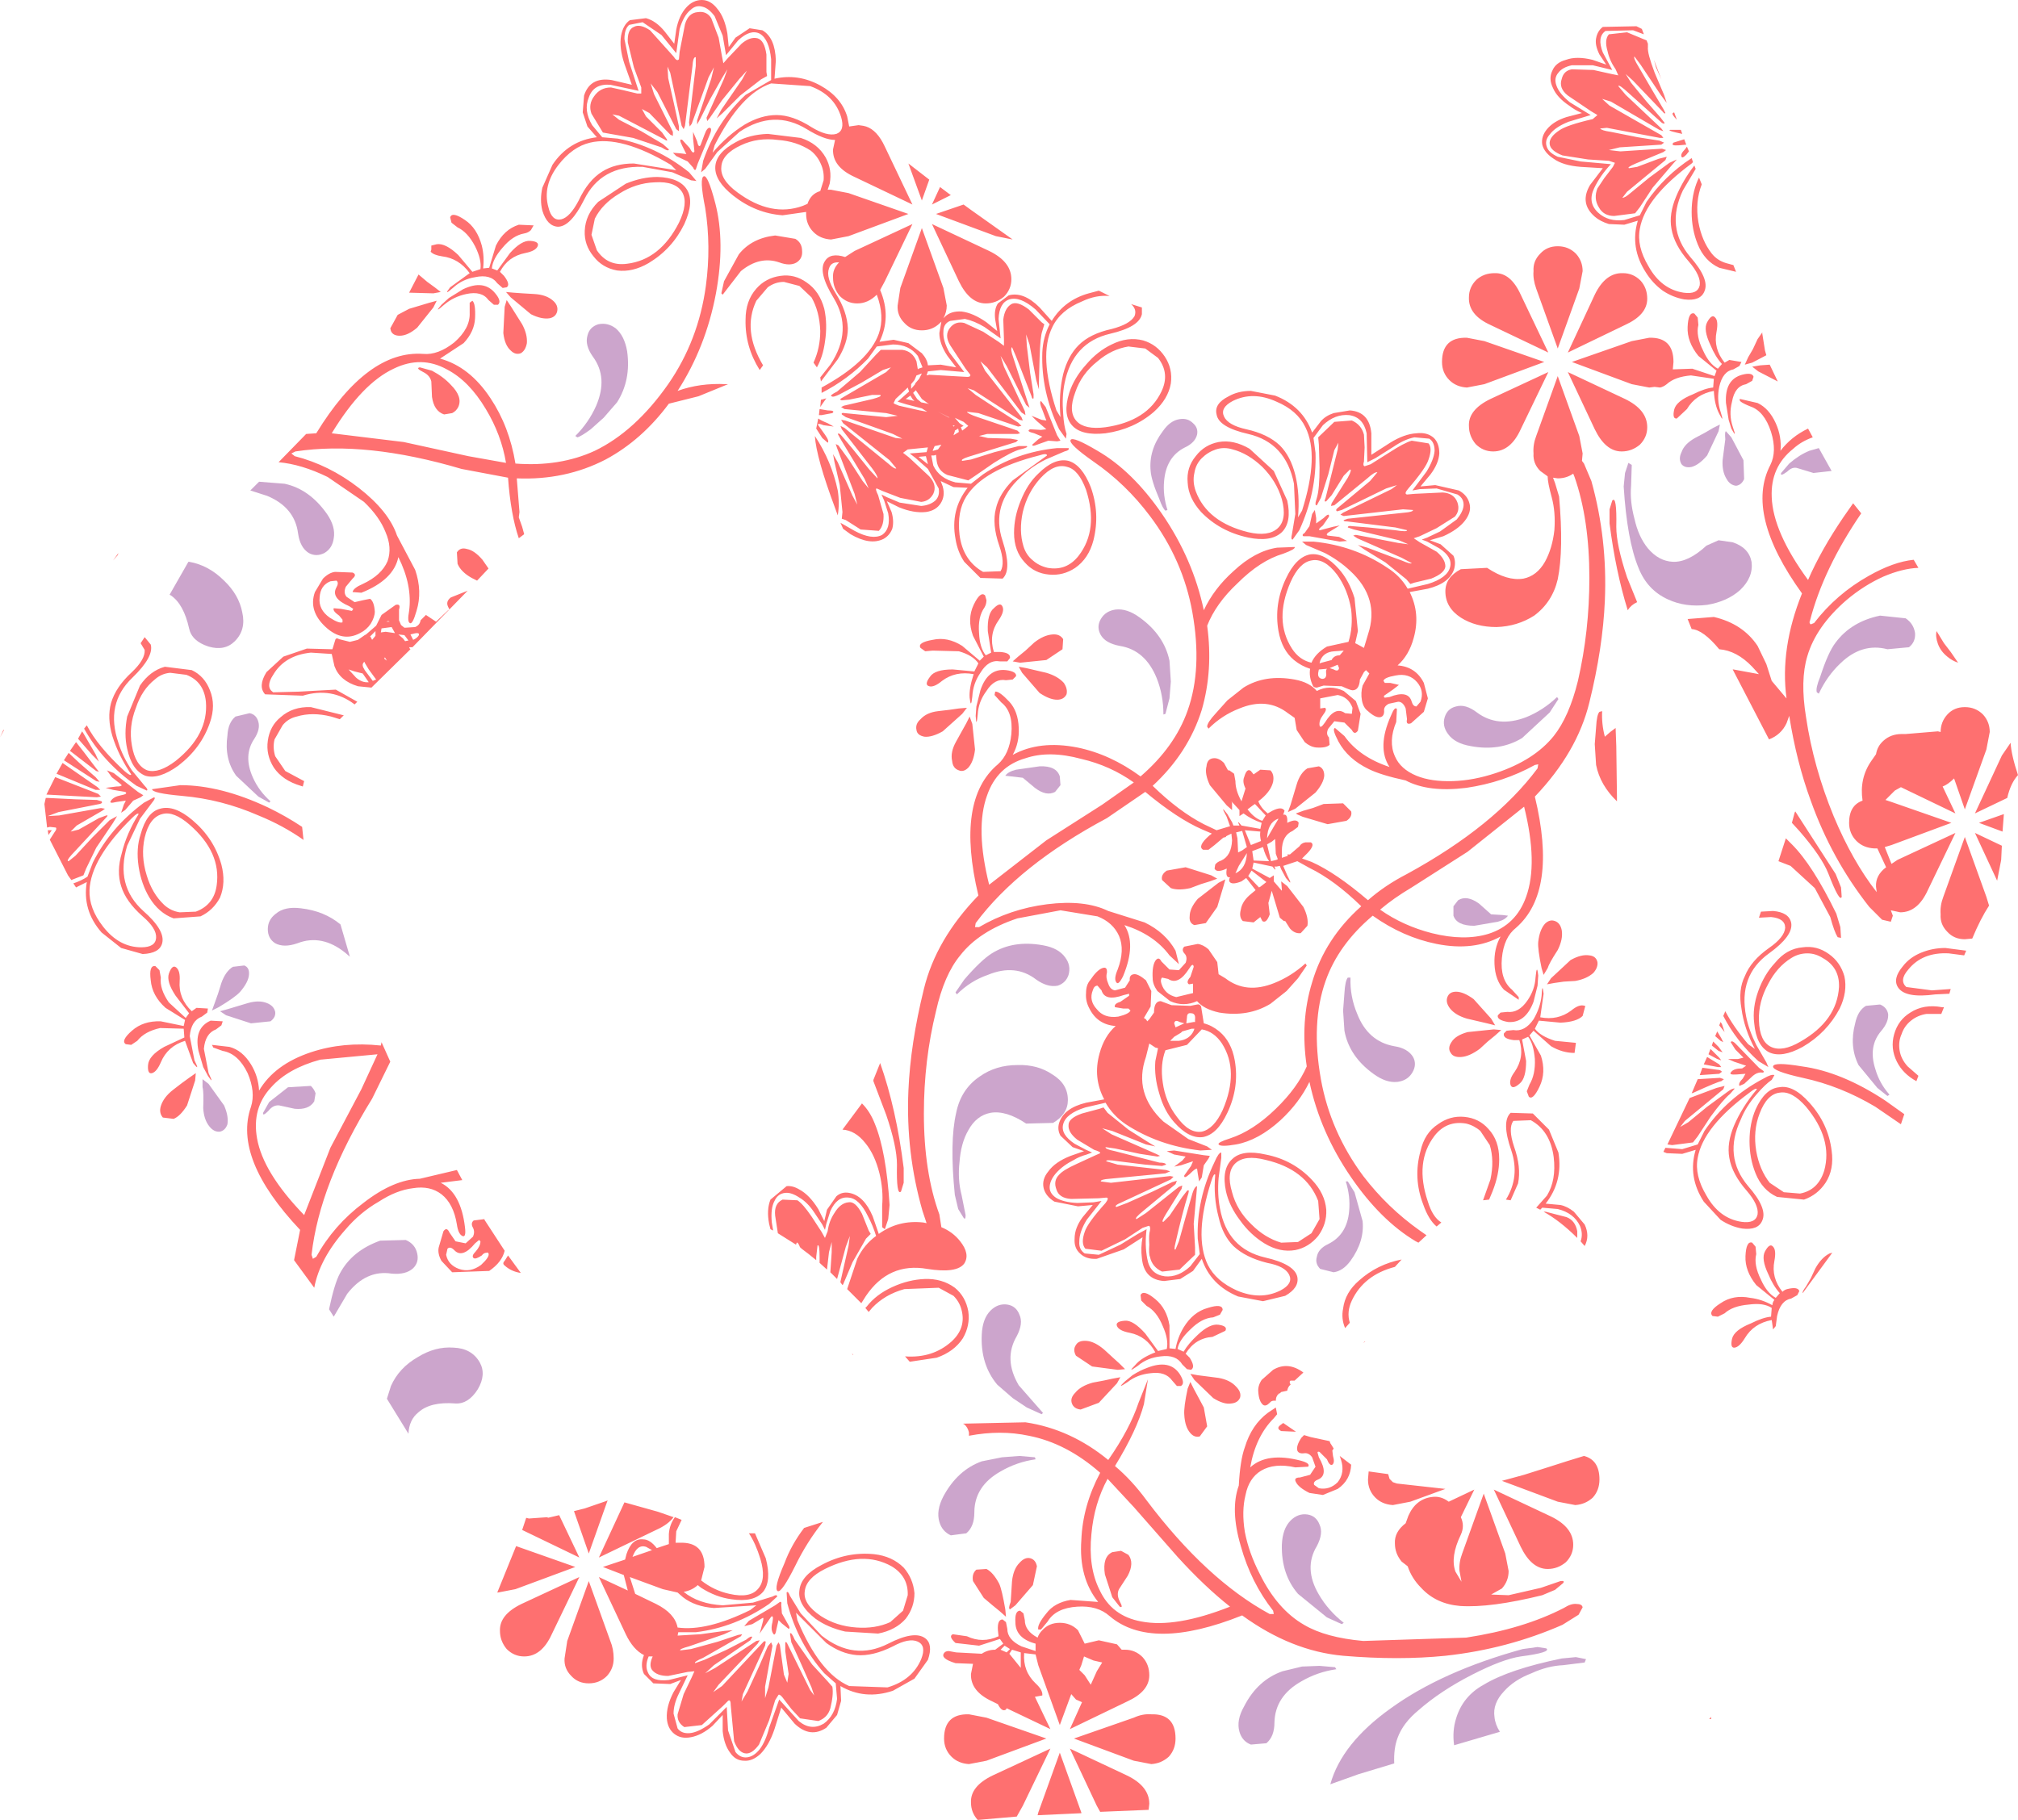 <?xml version="1.0" encoding="UTF-8" standalone="no"?>
<svg xmlns:xlink="http://www.w3.org/1999/xlink" height="135.25px" width="149.95px" xmlns="http://www.w3.org/2000/svg">
  <g transform="matrix(1.0, 0.0, 0.0, 1.0, 74.95, 67.6)">
    <path d="M-37.95 50.75 L-38.0 50.75 -36.6 47.3 -32.2 48.85 -36.65 50.5 -37.95 50.75 M-61.45 12.9 L-60.9 12.5 -60.4 12.15 -60.45 12.7 -61.05 14.55 Q-61.55 15.35 -62.05 15.55 L-62.85 15.45 Q-63.15 15.1 -63.0 14.6 -62.8 13.95 -62.1 13.4 L-61.45 12.9 M-59.5 7.35 L-59.55 7.65 -59.95 7.95 Q-60.75 8.25 -60.85 9.4 L-60.5 11.2 Q-60.05 12.1 -60.6 11.4 L-61.2 9.75 Q-62.5 10.15 -63.0 11.35 -63.3 12.05 -63.65 12.15 -64.0 12.25 -63.95 11.55 -63.9 10.85 -62.75 10.2 L-61.25 9.5 -61.3 8.85 -63.05 8.8 Q-64.2 9.05 -64.75 9.75 L-65.2 10.05 -65.6 10.0 Q-66.0 9.75 -65.15 9.0 -64.3 8.25 -63.0 8.3 L-61.3 8.65 -61.2 8.2 -62.65 7.3 Q-63.65 6.4 -63.75 5.25 -63.9 4.1 -63.4 4.2 L-63.1 4.5 -63.0 5.05 Q-63.1 5.9 -62.4 6.9 L-61.15 8.05 -60.9 7.7 -61.9 6.4 Q-62.6 5.35 -62.4 4.75 -62.15 4.05 -61.85 4.3 -61.55 4.55 -61.6 5.3 -61.7 6.6 -60.7 7.55 L-60.35 7.3 -59.5 7.35 M-58.4 8.3 L-58.5 8.6 -58.9 8.9 Q-59.7 9.2 -59.8 10.35 L-59.45 12.15 Q-59.0 13.1 -59.5 12.35 L-59.85 11.7 -60.2 10.5 Q-60.55 8.8 -59.3 8.25 L-58.4 8.3 M-46.9 10.75 L-51.15 11.15 Q-53.55 11.8 -54.8 13.2 -56.25 14.75 -55.85 17.0 -55.4 19.55 -52.35 22.7 L-50.4 17.7 -48.1 13.35 -46.9 10.75 M-36.25 27.0 Q-36.95 26.9 -37.45 26.45 -37.65 26.3 -37.45 26.1 L-37.2 25.7 -36.25 27.0 M-41.55 24.0 L-41.1 24.65 -40.35 24.8 -39.8 24.3 Q-39.65 23.95 -39.8 23.65 -40.0 23.3 -39.75 23.1 L-38.95 23.0 -38.95 23.05 -37.45 25.35 Q-37.65 26.2 -38.6 26.85 L-41.35 26.95 -42.15 26.1 Q-42.45 25.55 -42.35 25.1 L-42.0 23.9 Q-41.75 23.55 -41.55 24.0 M-41.2 25.3 Q-41.5 25.0 -41.7 25.2 L-41.8 25.65 Q-41.65 26.4 -40.85 26.7 -40.0 27.0 -39.2 26.4 -38.55 25.8 -38.65 25.55 -38.7 25.45 -38.8 25.5 -39.0 25.5 -39.15 25.7 -39.6 26.0 -39.75 25.9 -39.95 25.75 -39.6 25.4 -39.25 25.0 -39.25 24.65 L-39.35 24.55 -39.65 24.8 Q-40.6 25.95 -41.2 25.3 M-43.75 20.0 L-41.0 19.35 -40.6 20.1 -42.2 20.3 Q-40.7 21.05 -40.4 23.6 -40.3 24.4 -40.6 24.25 -40.9 24.1 -41.0 23.4 -41.25 21.85 -42.15 21.15 -43.0 20.5 -44.25 20.7 -45.5 20.85 -46.8 21.7 -48.2 22.5 -49.3 23.8 -51.2 25.95 -51.6 28.1 L-53.1 26.05 -52.65 23.8 Q-57.65 18.5 -56.3 14.65 -55.95 13.55 -56.55 12.15 -57.25 10.7 -58.4 10.5 L-59.1 10.25 -59.2 10.05 -57.9 10.2 Q-56.95 10.45 -56.3 11.5 -55.75 12.4 -55.7 13.45 -54.55 11.5 -51.85 10.6 -49.45 9.8 -46.65 10.1 L-46.6 9.85 -45.95 11.3 -47.3 14.05 Q-51.2 20.35 -51.8 25.65 L-51.7 25.95 -51.45 25.8 Q-50.15 23.45 -47.95 21.8 -45.7 20.05 -43.75 20.0 M-45.0 -20.15 L-44.85 -19.95 -44.6 -20.0 -44.9 -20.4 -45.35 -20.45 -45.0 -20.15 M-44.25 -20.5 L-44.45 -20.45 -44.25 -20.05 Q-44.0 -20.15 -43.85 -20.35 -43.7 -20.65 -44.25 -20.5 M-64.5 -5.6 Q-64.05 -7.25 -63.05 -7.5 -62.0 -7.8 -60.65 -6.65 -59.05 -5.3 -58.5 -3.35 -58.15 -2.0 -58.6 -0.9 -59.1 0.05 -60.05 0.5 L-62.05 0.65 Q-63.15 0.25 -63.85 -0.9 -64.45 -1.9 -64.65 -3.2 -64.85 -4.55 -64.5 -5.6 M-60.85 -6.3 Q-62.05 -7.35 -62.9 -7.1 -63.85 -6.85 -64.2 -5.35 -64.5 -4.0 -64.05 -2.55 -63.65 -1.2 -62.75 -0.35 -62.25 0.1 -61.6 0.2 L-60.4 0.15 Q-59.05 -0.35 -58.85 -1.8 -58.5 -4.25 -60.85 -6.3 M-63.65 -8.95 L-61.55 -9.25 Q-58.55 -9.25 -55.05 -7.6 -53.7 -6.95 -52.5 -6.15 L-52.4 -5.2 -52.35 -5.15 Q-53.9 -6.25 -55.75 -7.0 -58.5 -8.2 -61.4 -8.45 -63.65 -8.65 -63.65 -8.95 M-63.45 -17.1 Q-64.4 -16.35 -64.85 -15.0 -65.4 -13.6 -65.15 -12.2 -64.9 -10.7 -64.0 -10.35 -63.15 -10.1 -61.9 -11.05 -59.45 -13.0 -59.65 -15.45 -59.8 -16.95 -61.1 -17.45 L-62.3 -17.6 Q-62.95 -17.55 -63.45 -17.1 M-62.7 -18.05 L-60.7 -17.8 Q-59.75 -17.35 -59.35 -16.3 -58.9 -15.2 -59.35 -13.9 -60.0 -12.0 -61.7 -10.7 -63.15 -9.65 -64.15 -9.95 -65.15 -10.35 -65.5 -11.95 -65.75 -13.05 -65.5 -14.35 L-64.55 -16.65 Q-63.8 -17.75 -62.7 -18.05 M-55.05 -12.55 Q-54.9 -13.65 -54.1 -14.3 -53.2 -15.1 -51.85 -15.05 L-49.45 -14.45 -49.4 -14.45 -49.7 -14.15 -50.35 -14.35 Q-51.75 -14.7 -52.9 -14.35 -53.55 -14.2 -53.95 -13.7 L-54.55 -12.65 Q-54.7 -12.05 -54.5 -11.4 L-53.75 -10.3 -52.35 -9.55 -52.45 -9.15 -52.6 -9.2 Q-53.95 -9.6 -54.6 -10.55 -55.2 -11.5 -55.05 -12.55 M-48.0 -17.55 L-48.6 -17.7 -49.05 -17.85 -48.5 -17.25 Q-48.05 -16.85 -47.55 -16.9 L-48.0 -17.55 M-47.9 -17.9 L-47.85 -17.8 -47.4 -17.2 -47.25 -17.0 -47.0 -17.1 -47.55 -17.85 -47.85 -18.35 -47.85 -18.4 -47.9 -18.4 Q-48.1 -18.2 -47.9 -17.9 M-46.4 -18.65 L-46.2 -18.5 -46.35 -18.75 -46.4 -18.65 M-47.45 -20.3 L-47.4 -20.25 -47.3 -20.05 -47.05 -20.35 -47.05 -20.7 -47.45 -20.3 M-46.1 -21.45 L-46.25 -21.4 -46.0 -21.4 -46.1 -21.45 M-45.85 -21.0 L-46.6 -20.9 -46.65 -20.6 -46.3 -20.65 -45.6 -20.55 -45.85 -21.0 M-51.55 -23.6 L-50.95 -24.6 Q-50.5 -25.05 -50.05 -25.1 L-48.75 -25.05 Q-48.4 -24.9 -48.75 -24.6 L-49.25 -24.0 Q-49.45 -23.55 -49.2 -23.25 L-48.6 -22.85 -47.95 -23.0 -47.45 -23.1 Q-47.15 -22.9 -47.1 -22.15 -47.1 -21.75 -47.4 -21.25 -47.7 -20.8 -48.2 -20.55 -49.5 -19.85 -50.75 -21.0 -52.05 -22.2 -51.55 -23.6 M-51.2 -23.2 Q-51.3 -22.3 -50.45 -21.7 -49.75 -21.25 -49.5 -21.35 L-49.5 -21.55 -49.75 -21.85 Q-50.25 -22.2 -50.15 -22.4 L-49.6 -22.35 -48.8 -22.2 -48.7 -22.35 -49.0 -22.55 Q-50.4 -23.15 -49.95 -23.95 -49.75 -24.3 -49.95 -24.45 L-50.4 -24.4 Q-51.15 -24.1 -51.2 -23.2 M-45.15 -21.15 L-44.9 -20.95 -44.85 -20.95 -44.1 -21.0 Q-43.75 -21.15 -43.7 -21.5 L-43.3 -21.9 -42.55 -21.4 -41.65 -22.25 -41.55 -22.3 -41.65 -22.5 Q-41.85 -22.9 -41.45 -23.2 L-40.2 -23.7 -44.3 -19.5 -44.45 -19.5 -44.55 -19.5 -44.5 -19.4 -44.45 -19.35 -47.35 -16.5 -48.35 -16.6 Q-49.7 -17.0 -50.1 -18.1 L-50.3 -19.0 -51.85 -19.1 Q-53.8 -18.9 -54.65 -17.45 -55.25 -16.55 -54.65 -16.15 L-52.75 -16.2 -50.0 -16.35 -48.4 -15.45 -48.6 -15.25 Q-50.3 -16.55 -52.45 -15.9 L-55.25 -16.0 Q-55.8 -16.6 -55.15 -17.65 L-53.9 -18.8 -52.15 -19.4 -50.25 -19.35 -50.05 -20.0 Q-50.0 -20.25 -49.75 -20.1 L-48.95 -19.9 -48.35 -20.05 -47.85 -20.4 -47.75 -20.45 -47.0 -21.1 -46.6 -21.9 -45.55 -22.65 Q-45.15 -22.75 -45.3 -22.3 L-45.3 -21.5 -45.15 -21.15 M-41.0 -26.55 Q-40.75 -26.95 -40.25 -26.8 -39.7 -26.7 -39.1 -26.0 L-38.65 -25.35 -39.5 -24.45 -39.9 -24.65 Q-40.7 -25.1 -40.95 -25.7 L-41.0 -26.55 M-44.95 -34.75 L-40.15 -33.7 -37.35 -33.2 Q-37.7 -35.3 -38.85 -37.2 -40.1 -39.3 -41.75 -40.15 -43.65 -41.2 -45.7 -40.2 -48.05 -39.1 -50.3 -35.4 L-44.95 -34.75 M-43.5 -39.95 Q-44.1 -40.25 -43.75 -40.3 L-42.85 -40.05 Q-42.0 -39.6 -41.45 -39.0 -40.55 -38.1 -40.9 -37.35 -41.05 -37.05 -41.35 -36.9 L-41.95 -36.8 Q-42.7 -37.05 -42.85 -38.1 L-42.9 -39.25 Q-43.0 -39.7 -43.5 -39.95 M-42.5 -45.25 L-42.75 -44.75 -43.95 -43.25 Q-44.65 -42.65 -45.25 -42.65 -45.75 -42.65 -45.9 -43.0 L-45.95 -43.2 -45.4 -44.2 -44.55 -44.65 -43.05 -45.1 -42.5 -45.25 M-37.45 -44.8 L-37.3 -45.3 -37.0 -44.85 -36.15 -43.5 Q-35.75 -42.75 -35.8 -42.1 -35.9 -41.55 -36.25 -41.35 -36.65 -41.2 -37.0 -41.55 -37.45 -41.95 -37.55 -42.85 L-37.45 -44.8 M-30.75 -34.1 Q-27.75 -35.55 -25.3 -39.05 -23.05 -42.3 -22.5 -46.35 -22.1 -49.3 -22.55 -52.15 -23.0 -54.4 -22.65 -54.5 -22.35 -54.6 -21.8 -52.5 -21.05 -49.6 -21.75 -45.8 -22.5 -41.8 -24.6 -38.55 -22.95 -39.15 -21.0 -39.05 L-20.85 -39.05 -23.05 -38.15 -25.25 -37.6 Q-27.25 -34.9 -29.95 -33.45 -32.95 -31.9 -36.55 -32.05 L-36.35 -29.55 -36.4 -29.15 -36.15 -28.45 -36.0 -27.9 -36.4 -27.6 Q-37.0 -29.35 -37.2 -32.1 L-40.65 -32.75 Q-47.75 -34.85 -53.0 -34.05 L-53.3 -33.9 -53.05 -33.7 Q-50.5 -33.05 -48.3 -31.35 -46.05 -29.6 -45.45 -27.8 L-44.1 -25.25 Q-43.55 -23.65 -44.0 -22.2 -44.3 -21.15 -44.5 -21.3 -44.7 -21.4 -44.55 -22.2 -44.3 -24.1 -45.35 -26.2 -45.7 -24.5 -48.1 -23.55 L-48.75 -23.6 Q-48.7 -23.9 -48.0 -24.2 -46.6 -24.85 -46.15 -25.9 -45.8 -26.9 -46.3 -28.05 -46.75 -29.2 -47.9 -30.3 L-50.6 -32.15 Q-52.55 -33.1 -54.25 -33.25 L-52.2 -35.35 -51.45 -35.4 Q-47.65 -41.6 -43.5 -41.3 -42.4 -41.2 -41.2 -42.15 -40.0 -43.2 -40.05 -44.35 L-40.05 -45.1 -39.85 -45.25 Q-39.6 -45.05 -39.65 -43.95 -39.7 -42.95 -40.5 -42.1 L-42.25 -40.95 Q-40.05 -40.35 -38.5 -38.0 -37.1 -35.9 -36.65 -33.15 -33.35 -32.9 -30.75 -34.1 M-68.3 -1.45 Q-68.35 -0.1 -67.3 1.25 -66.1 2.8 -64.45 2.8 -63.4 2.8 -63.35 2.1 -63.3 1.4 -64.35 0.5 -65.6 -0.6 -65.95 -1.75 -66.3 -2.85 -65.9 -4.2 -65.55 -5.65 -64.65 -7.1 -64.7 -7.25 -65.15 -6.8 -68.2 -3.8 -68.3 -1.45 M-71.1 -5.9 L-71.35 -5.55 -71.4 -5.9 -71.1 -5.9 M-68.45 -2.45 L-68.05 -3.5 Q-66.75 -6.1 -64.25 -7.95 L-63.5 -8.35 Q-63.35 -8.3 -63.65 -7.95 L-64.55 -6.75 -65.5 -4.75 Q-66.4 -1.8 -64.3 0.1 -62.65 1.55 -62.9 2.5 -63.1 3.25 -64.35 3.3 L-65.95 2.85 -67.4 1.7 Q-68.85 0.05 -68.5 -2.05 L-69.3 -1.65 -69.5 -1.95 Q-68.9 -2.15 -68.45 -2.45 M-67.75 -8.15 L-67.4 -8.05 Q-67.3 -7.9 -67.55 -7.85 L-70.6 -7.25 -71.4 -6.95 -70.55 -7.0 -67.45 -7.55 -67.15 -7.5 -67.35 -7.35 -69.25 -6.25 -69.7 -5.8 -69.1 -5.95 -67.6 -6.8 -67.05 -7.0 Q-66.85 -7.05 -67.1 -6.8 L-69.65 -4.05 Q-70.05 -3.6 -69.85 -3.6 L-69.35 -4.0 -68.1 -5.35 -66.8 -6.65 -66.25 -6.95 -66.55 -6.45 -67.8 -4.6 -68.55 -3.05 -68.75 -2.55 -69.65 -2.2 -69.9 -2.55 -71.25 -5.2 -70.9 -5.75 Q-70.7 -6.0 -70.8 -6.1 L-71.25 -6.15 -71.45 -6.1 -71.65 -7.85 -71.55 -8.3 -71.4 -8.3 -69.35 -8.2 -67.75 -8.15 M-65.65 -8.75 L-66.55 -8.9 -67.1 -9.05 -66.3 -9.15 Q-65.8 -9.15 -65.95 -9.3 L-66.65 -9.85 -67.0 -10.35 -66.5 -10.15 -64.7 -8.75 -64.3 -8.5 -64.5 -8.35 -65.05 -8.1 -65.65 -7.4 -65.95 -7.2 -65.75 -7.8 -65.6 -8.1 -66.3 -8.0 Q-66.9 -7.85 -66.7 -8.1 -66.5 -8.4 -65.95 -8.5 -65.4 -8.6 -65.65 -8.75 M-67.85 -9.85 L-67.55 -9.5 -67.8 -9.55 -70.2 -11.1 -69.85 -11.65 -69.05 -10.9 -67.85 -9.85 M-67.7 -9.1 L-67.5 -8.9 -67.85 -8.9 -70.75 -10.1 -70.3 -10.9 -67.7 -9.1 M-68.7 -13.45 L-68.5 -13.7 Q-67.7 -12.15 -65.7 -10.3 -65.25 -9.9 -65.2 -10.05 -66.15 -11.45 -66.6 -12.9 -67.0 -14.25 -66.7 -15.35 -66.35 -16.55 -65.15 -17.65 -64.15 -18.6 -64.2 -19.3 L-64.5 -19.8 -64.2 -20.25 -63.75 -19.7 Q-63.5 -18.8 -65.1 -17.25 -67.15 -15.3 -66.15 -12.4 -65.85 -11.4 -65.15 -10.35 L-64.2 -9.2 Q-63.9 -8.9 -64.05 -8.85 L-64.8 -9.2 Q-67.3 -10.95 -68.7 -13.45 M-69.3 -12.45 L-68.75 -11.75 -67.8 -10.5 -67.6 -10.25 -67.8 -10.3 -69.75 -11.8 -69.3 -12.45 M-68.85 -13.25 L-68.75 -13.1 -67.85 -11.55 -67.6 -11.0 -68.1 -11.5 -69.15 -12.7 -68.85 -13.25 M-74.65 -13.35 L-74.95 -12.8 -74.7 -13.35 -74.65 -13.35 M-71.5 -8.55 L-70.85 -9.85 -67.65 -8.6 -67.45 -8.4 -67.75 -8.35 -71.5 -8.55 M-66.2 -26.35 L-66.55 -25.95 -66.15 -26.5 -66.2 -26.35 M-33.45 -55.35 Q-34.65 -53.8 -34.2 -52.2 -33.95 -51.15 -33.25 -51.3 -32.6 -51.45 -31.95 -52.7 -31.25 -54.2 -30.2 -54.85 -29.25 -55.45 -27.85 -55.45 L-24.7 -54.95 -25.1 -55.35 Q-28.8 -57.55 -31.1 -57.0 -32.4 -56.7 -33.45 -55.35 M-28.45 -53.95 Q-27.25 -54.45 -26.1 -54.45 -24.45 -54.4 -23.9 -53.5 -23.35 -52.6 -24.1 -50.95 -25.0 -49.1 -26.75 -48.05 -27.95 -47.35 -29.1 -47.5 -30.2 -47.7 -30.85 -48.55 -31.55 -49.4 -31.5 -50.45 -31.45 -51.65 -30.5 -52.6 L-28.45 -53.95 M-26.3 -54.05 Q-27.7 -54.0 -28.95 -53.2 -30.2 -52.45 -30.75 -51.35 L-31.0 -50.15 -30.6 -49.0 Q-29.8 -47.8 -28.35 -48.0 -25.9 -48.3 -24.5 -51.05 -23.8 -52.5 -24.25 -53.3 -24.75 -54.15 -26.3 -54.05 M-40.55 -46.1 Q-39.0 -46.85 -38.15 -45.8 -37.65 -45.2 -37.95 -44.95 L-38.25 -44.95 -38.65 -45.3 Q-39.15 -46.0 -40.3 -45.75 -41.25 -45.55 -41.95 -44.95 -42.75 -44.25 -42.15 -44.95 L-41.6 -45.45 -40.55 -46.1 M-37.35 -45.9 L-36.8 -45.85 -36.1 -45.8 -35.25 -45.75 Q-34.35 -45.7 -33.85 -45.25 -33.45 -44.9 -33.55 -44.45 -33.65 -44.05 -34.1 -43.95 -34.7 -43.85 -35.5 -44.25 L-37.0 -45.5 -37.35 -45.9 M-43.85 -47.2 L-43.2 -46.65 -42.65 -46.25 -42.2 -45.9 -42.75 -45.8 -44.55 -45.85 -43.85 -47.2 M-41.5 -51.45 Q-41.35 -51.9 -40.4 -51.25 -39.5 -50.65 -39.15 -49.35 -38.95 -48.55 -39.05 -47.65 L-38.6 -47.7 -38.1 -49.35 Q-37.5 -50.55 -36.4 -50.9 L-35.3 -50.85 -35.5 -50.5 Q-35.7 -50.3 -36.0 -50.25 -36.85 -50.1 -37.6 -49.2 -38.35 -48.35 -38.4 -47.65 L-38.0 -47.5 -37.05 -48.8 Q-36.2 -49.75 -35.55 -49.7 -34.85 -49.65 -35.0 -49.3 -35.15 -48.95 -35.9 -48.8 -37.2 -48.55 -37.8 -47.4 L-37.5 -47.1 Q-37.0 -46.45 -37.3 -46.25 L-37.6 -46.2 -38.0 -46.55 Q-38.5 -47.25 -39.65 -47.0 -40.6 -46.85 -41.3 -46.2 -42.05 -45.55 -41.5 -46.25 L-40.05 -47.3 Q-40.85 -48.4 -42.1 -48.55 -42.75 -48.65 -42.95 -48.9 L-42.9 -49.05 -42.9 -49.35 -42.5 -49.45 Q-41.85 -49.55 -40.9 -48.65 L-39.85 -47.4 -39.25 -47.6 Q-39.15 -48.3 -39.65 -49.3 -40.2 -50.35 -40.95 -50.7 L-41.4 -51.05 -41.5 -51.45 M-28.3 -64.45 Q-28.35 -65.4 -27.85 -65.6 -27.4 -65.85 -26.65 -65.35 L-24.9 -63.4 Q-24.65 -63.0 -24.5 -63.2 L-24.45 -63.75 -24.05 -65.8 Q-23.8 -66.65 -23.1 -66.7 -22.45 -66.8 -22.1 -66.25 L-21.55 -64.8 -21.3 -63.4 -21.2 -62.9 -20.85 -63.3 -19.85 -64.35 Q-19.2 -64.9 -18.65 -64.75 -18.15 -64.6 -18.0 -63.55 L-18.0 -62.25 -17.95 -61.95 -18.4 -61.7 -19.95 -60.5 -21.25 -59.2 -21.7 -58.8 -21.35 -59.45 -19.8 -61.7 -19.45 -62.35 -20.0 -61.75 -21.3 -60.15 -22.2 -58.85 -22.4 -58.6 -22.45 -58.85 -21.15 -61.75 -20.9 -62.45 -21.3 -61.8 -22.2 -60.2 -22.9 -58.8 -23.15 -58.35 -23.15 -58.65 -22.1 -61.75 -21.9 -62.6 -22.3 -61.85 -23.55 -58.4 -23.7 -58.2 -23.75 -58.5 -23.25 -62.7 -23.25 -63.35 Q-23.45 -63.4 -23.5 -62.65 L-24.05 -58.25 -24.15 -58.0 -24.3 -58.25 -25.15 -62.2 -25.35 -62.65 -25.3 -61.8 -24.85 -59.8 -24.5 -58.2 -24.5 -57.85 -24.7 -58.0 -26.1 -60.75 -26.6 -61.4 -26.35 -60.6 -24.95 -57.8 -24.95 -57.5 -25.15 -57.6 -26.7 -59.2 -27.25 -59.5 -26.95 -58.95 -25.75 -57.75 -25.4 -57.25 Q-25.3 -57.05 -25.6 -57.25 L-28.95 -59.0 -29.45 -59.1 -28.95 -58.7 -27.3 -57.85 -25.7 -56.9 -25.25 -56.5 Q-25.25 -56.3 -25.8 -56.65 L-27.9 -57.35 -29.6 -57.65 -30.15 -57.75 -31.0 -59.15 Q-31.25 -59.85 -30.8 -60.45 -30.35 -61.1 -29.55 -61.1 L-28.65 -60.9 -27.6 -60.65 -27.3 -60.65 -27.3 -61.1 -27.85 -62.6 -28.3 -64.45 M-25.8 -65.0 L-27.2 -65.95 -28.2 -65.75 Q-28.55 -65.45 -28.55 -64.7 L-28.2 -63.0 -27.5 -60.85 -29.6 -61.3 Q-30.85 -61.4 -31.2 -60.35 -31.6 -59.4 -30.95 -58.3 L-30.2 -57.4 -29.05 -57.3 Q-26.2 -56.75 -23.75 -54.8 L-23.2 -54.15 -23.6 -54.2 -25.0 -54.8 -27.2 -55.2 Q-30.3 -55.3 -31.55 -52.75 -32.55 -50.75 -33.5 -50.75 -34.3 -50.8 -34.65 -51.95 -34.85 -52.75 -34.65 -53.65 L-33.9 -55.35 Q-32.7 -57.15 -30.6 -57.4 L-31.3 -58.2 -31.65 -59.25 -31.55 -60.5 Q-31.1 -61.9 -29.5 -61.65 L-28.0 -61.3 -28.55 -62.85 Q-28.95 -64.05 -28.8 -64.95 -28.65 -65.75 -28.15 -66.1 L-26.95 -66.25 Q-26.2 -66.05 -25.55 -65.25 L-24.85 -64.35 -24.7 -65.4 Q-24.5 -66.45 -23.95 -67.05 -23.45 -67.6 -22.8 -67.6 -22.15 -67.6 -21.65 -66.95 -21.1 -66.3 -20.9 -65.1 L-20.8 -64.1 -20.3 -64.8 -19.25 -65.5 -18.3 -65.35 Q-17.35 -64.8 -17.3 -63.1 L-17.4 -61.75 Q-15.65 -62.15 -14.0 -61.25 -12.45 -60.4 -12.0 -58.95 L-11.85 -58.2 -11.15 -58.3 -10.8 -58.25 Q-9.95 -58.1 -9.35 -57.0 L-9.2 -56.7 -7.15 -52.4 -11.45 -54.45 Q-13.1 -55.2 -13.05 -56.5 L-12.9 -57.2 Q-13.7 -57.2 -15.0 -58.0 -17.45 -59.5 -20.0 -57.8 L-21.65 -56.3 -22.55 -55.05 -22.85 -54.8 -22.7 -55.65 Q-21.7 -58.55 -19.55 -60.55 L-17.65 -61.65 -17.65 -63.2 Q-17.8 -64.7 -18.5 -65.1 -19.2 -65.45 -20.1 -64.6 L-21.0 -63.5 -21.25 -64.95 -21.85 -66.4 Q-22.3 -67.0 -22.75 -67.1 -23.25 -67.25 -23.65 -66.85 -24.15 -66.45 -24.45 -65.45 L-24.7 -63.65 -25.8 -65.0 M-35.65 45.25 L-34.25 45.15 -34.25 45.2 -33.4 45.0 -31.9 48.15 -36.15 46.1 -35.85 45.2 -35.65 45.25 M-25.25 47.15 L-25.25 46.4 Q-25.2 45.7 -24.8 45.15 L-24.3 45.35 -24.7 46.2 -24.75 47.05 -24.4 47.05 Q-22.6 47.0 -22.6 48.85 L-22.85 49.85 Q-21.9 50.6 -20.75 50.85 -19.2 51.2 -18.6 50.45 -18.0 49.75 -18.45 48.25 -18.8 47.1 -19.3 46.35 L-18.85 46.35 -18.05 48.2 Q-17.6 49.9 -18.25 50.7 -18.95 51.5 -20.6 51.25 -21.75 51.1 -22.85 50.4 L-23.1 50.2 Q-23.55 50.6 -24.15 50.7 -23.05 51.6 -21.25 51.7 L-19.0 51.5 -17.55 51.05 Q-17.2 50.85 -17.2 51.05 L-17.8 51.6 Q-20.35 53.35 -23.25 53.7 L-24.55 53.7 -24.6 53.95 -22.9 53.85 -21.1 53.6 -20.5 53.55 -21.15 53.85 -23.75 54.75 Q-24.5 54.95 -24.4 55.05 L-23.6 54.95 -21.6 54.4 -20.1 53.9 -19.8 53.85 -19.9 54.0 -22.7 55.6 Q-23.4 55.9 -23.3 56.0 L-22.6 55.75 -20.95 55.0 -19.5 54.25 Q-19.15 53.95 -19.05 54.05 L-19.2 54.3 -21.9 56.15 -22.55 56.75 -21.8 56.35 -18.75 54.35 -18.5 54.3 -18.65 54.55 -21.55 57.6 -21.95 58.15 -21.3 57.7 -18.3 54.5 Q-18.15 54.3 -18.05 54.4 L-18.1 54.7 -19.75 58.3 -19.85 58.85 -19.4 58.1 -18.55 56.25 -17.9 54.75 -17.65 54.45 -17.55 54.7 -18.1 57.75 -18.1 58.6 -17.85 57.8 -17.25 54.7 -17.1 54.45 -17.0 54.65 -16.7 56.85 -16.45 57.45 -16.35 56.8 -16.6 55.1 -16.6 54.5 Q-16.55 54.3 -16.4 54.65 L-14.75 58.0 -14.45 58.4 -14.65 57.8 -15.4 56.1 -16.15 54.45 -16.25 53.8 Q-16.15 53.65 -15.9 54.25 L-14.6 56.1 -13.45 57.35 -13.1 57.75 Q-13.0 58.35 -13.25 59.35 -13.45 60.05 -14.15 60.3 L-15.5 60.1 -16.15 59.4 -16.8 58.55 Q-17.0 58.3 -17.1 58.35 L-17.35 58.75 -17.8 60.25 -18.55 62.05 Q-19.1 62.8 -19.6 62.7 -20.1 62.6 -20.4 61.8 L-20.65 59.15 Q-20.65 58.65 -20.85 58.8 L-21.25 59.2 -22.8 60.6 -24.1 60.75 Q-24.65 60.4 -24.6 59.8 L-24.15 58.3 -23.55 57.05 -23.35 56.6 -23.85 56.65 -25.3 56.95 Q-26.15 56.95 -26.5 56.5 -26.75 56.15 -26.45 55.5 L-26.75 55.5 Q-27.05 56.2 -26.8 56.7 -26.5 57.4 -25.25 57.25 L-23.85 56.9 -24.5 58.25 Q-24.9 59.05 -24.9 59.75 L-24.6 60.85 Q-24.3 61.25 -23.7 61.2 -23.1 61.15 -22.25 60.55 L-20.95 59.25 -20.85 61.0 -20.3 62.6 Q-19.95 63.05 -19.45 63.0 -18.95 62.95 -18.5 62.4 -18.05 61.8 -17.8 60.8 L-17.05 58.7 -15.6 60.3 Q-14.7 61.05 -13.75 60.5 -12.9 59.9 -12.75 58.65 L-12.85 57.5 -13.7 56.75 Q-15.65 54.55 -16.45 51.55 L-16.5 50.75 Q-16.4 50.6 -16.25 51.0 L-15.45 52.3 -13.9 53.95 Q-11.5 55.85 -8.95 54.55 -7.0 53.55 -6.2 54.15 -5.6 54.6 -6.0 55.75 L-7.0 57.15 -8.6 58.05 Q-10.7 58.75 -12.5 57.7 L-12.45 58.8 -12.75 59.85 -13.55 60.8 Q-14.75 61.6 -15.9 60.5 L-16.9 59.3 -17.4 60.9 Q-17.8 62.1 -18.45 62.75 -19.05 63.3 -19.65 63.25 -20.3 63.25 -20.7 62.65 -21.15 62.05 -21.25 61.05 L-21.25 59.85 -22.0 60.65 Q-22.8 61.35 -23.6 61.5 -24.35 61.65 -24.85 61.25 -25.35 60.85 -25.4 60.1 -25.45 59.2 -24.9 58.15 L-24.35 57.25 -25.15 57.55 -26.4 57.5 -27.1 56.8 Q-27.4 56.15 -27.1 55.4 -27.9 55.0 -28.45 53.85 L-30.45 49.6 -28.3 50.6 -28.6 49.45 -30.15 48.85 -28.5 48.3 -28.4 47.9 Q-28.0 46.7 -27.15 46.8 -26.65 46.8 -26.15 47.45 L-25.7 47.3 -25.25 47.15 M-29.8 43.9 L-31.2 47.85 -32.3 44.7 -31.9 44.6 -31.5 44.5 -29.9 43.95 -29.8 43.9 M-26.05 44.75 L-24.9 45.15 Q-25.3 45.7 -26.2 46.1 L-30.45 48.15 -28.55 44.05 -26.05 44.75 M-26.5 47.6 L-26.95 47.35 Q-27.6 47.15 -27.95 48.1 L-26.5 47.6 M-28.15 49.6 L-27.75 50.85 -26.2 51.6 Q-24.8 52.3 -24.6 53.35 -22.45 53.65 -19.2 52.05 L-18.75 51.7 -21.9 51.9 Q-23.3 51.8 -24.2 51.1 L-24.6 50.75 -25.7 50.5 -28.15 49.6 M-31.9 49.6 L-33.95 53.85 Q-34.7 55.5 -36.0 55.5 -36.75 55.5 -37.3 54.95 -37.8 54.35 -37.8 53.6 -37.85 52.4 -36.2 51.6 L-31.9 49.6 M-29.35 55.65 Q-29.35 56.4 -29.85 56.95 -30.4 57.5 -31.2 57.5 -32.0 57.5 -32.5 56.95 -33.05 56.4 -33.0 55.65 L-32.8 54.35 -31.2 49.9 -29.6 54.35 Q-29.35 54.95 -29.35 55.65 M73.85 -5.8 L72.1 -6.45 73.95 -7.1 73.85 -5.8 M73.8 -4.75 L73.75 -3.7 73.45 -2.15 71.8 -5.7 73.8 -4.75 M56.8 0.1 Q58.0 0.2 58.15 1.0 58.3 1.95 56.5 3.25 54.2 4.9 54.8 7.95 55.0 8.95 55.55 10.05 L56.3 11.35 56.45 11.7 55.7 11.25 Q54.05 9.75 53.1 7.9 L53.25 7.55 Q53.85 8.7 54.95 10.0 L55.45 10.35 Q54.65 8.85 54.45 7.35 54.2 5.95 54.7 4.95 55.15 3.8 56.5 2.85 57.65 2.05 57.7 1.35 57.7 0.65 56.65 0.55 L55.75 0.6 55.9 0.15 56.8 0.1 M59.0 2.8 Q60.05 2.65 60.95 3.3 61.8 3.9 62.1 4.95 62.35 6.1 61.75 7.35 60.8 9.15 59.0 10.2 57.45 11.05 56.5 10.6 55.55 10.1 55.4 8.45 55.25 7.3 55.7 6.05 56.15 4.8 56.95 3.95 57.8 2.9 59.0 2.8 M59.35 3.25 Q58.7 3.25 58.15 3.6 57.1 4.25 56.45 5.5 55.7 6.85 55.75 8.25 55.8 9.8 56.65 10.2 57.5 10.6 58.85 9.8 61.55 8.25 61.7 5.75 61.75 4.3 60.5 3.6 59.95 3.25 59.35 3.25 M58.2 -6.45 L58.4 -7.2 58.45 -7.3 61.45 -2.65 61.85 -1.65 61.9 -0.95 Q61.75 -0.5 60.9 -2.7 60.4 -3.95 58.75 -5.85 L58.2 -6.45 M58.1 -3.25 L57.2 -3.6 57.75 -5.3 58.2 -4.85 Q59.75 -3.3 61.5 0.3 L61.8 1.3 61.85 2.1 61.6 2.05 Q61.35 1.65 61.05 0.55 L59.9 -1.6 58.1 -3.25 M73.8 -11.45 L74.45 -12.4 Q74.5 -11.5 75.0 -10.0 74.45 -9.4 74.2 -8.3 L71.8 -7.15 73.8 -11.45 M70.55 -18.35 Q70.1 -18.5 69.75 -18.8 69.25 -19.2 69.05 -19.75 68.85 -20.3 68.95 -20.7 L69.5 -19.8 70.0 -19.15 70.55 -18.35 M57.0 -36.15 Q57.45 -35.15 57.35 -34.1 58.15 -35.15 59.4 -35.75 L59.75 -35.1 Q58.9 -34.8 58.3 -34.25 56.6 -32.9 56.7 -30.65 56.8 -28.05 59.4 -24.5 60.35 -26.7 62.05 -29.2 L62.75 -30.2 63.35 -29.45 Q60.55 -25.35 59.55 -21.5 59.45 -21.3 59.6 -21.2 L59.85 -21.3 Q61.5 -23.45 63.9 -24.8 65.75 -25.85 67.25 -26.0 L67.6 -25.4 Q66.4 -25.35 65.0 -24.75 63.55 -24.1 62.25 -23.0 60.0 -21.05 59.35 -18.85 58.8 -17.05 59.25 -14.3 59.8 -10.6 61.3 -6.95 62.7 -3.6 64.5 -1.3 L64.45 -1.7 Q64.4 -2.55 65.2 -3.15 L64.55 -4.55 64.3 -4.55 Q63.5 -4.6 63.0 -5.1 62.45 -5.65 62.45 -6.45 62.45 -7.75 63.45 -8.1 63.2 -9.75 64.1 -11.05 L64.45 -11.55 Q64.55 -12.15 65.0 -12.55 65.55 -13.05 66.35 -13.05 L66.65 -13.05 69.05 -13.25 69.25 -13.2 Q69.25 -13.95 69.75 -14.5 70.25 -15.05 71.05 -15.05 71.85 -15.05 72.4 -14.5 72.9 -13.95 72.9 -13.2 L72.65 -11.9 71.05 -7.45 70.25 -9.75 Q69.8 -9.3 69.4 -9.15 L70.35 -7.15 66.3 -9.1 65.85 -8.85 65.15 -8.15 65.6 -8.0 70.05 -6.45 65.6 -4.8 65.1 -4.65 65.6 -3.4 66.05 -3.7 70.35 -5.7 68.3 -1.45 Q67.55 0.2 66.25 0.2 L65.55 0.05 65.7 0.45 65.55 0.9 64.9 0.75 63.95 -0.2 Q61.15 -3.75 59.6 -8.1 58.55 -10.95 58.0 -14.4 L57.8 -13.85 Q57.4 -13.0 56.5 -12.65 L53.8 -17.85 53.85 -17.85 55.75 -17.5 55.25 -18.05 Q54.1 -19.25 52.8 -19.35 51.6 -20.8 50.75 -20.85 L50.45 -21.6 50.5 -21.6 52.4 -21.75 Q54.55 -21.25 55.65 -19.6 L56.3 -18.25 56.7 -17.0 57.75 -15.75 57.8 -15.7 Q57.3 -19.4 58.95 -23.5 54.7 -29.4 56.6 -33.05 57.1 -34.05 56.65 -35.5 56.15 -37.05 55.1 -37.4 54.6 -37.6 54.4 -37.75 54.25 -37.9 54.35 -37.95 L55.65 -37.65 Q56.5 -37.25 57.0 -36.15 M56.55 -40.5 L57.15 -39.25 55.7 -40.0 55.25 -40.35 55.85 -40.45 56.55 -40.5 M56.0 -42.8 L56.2 -41.55 56.3 -41.2 55.25 -40.65 54.7 -40.5 54.95 -41.05 55.3 -41.65 55.65 -42.4 56.0 -42.9 56.0 -42.8 M69.75 1.65 Q69.2 1.1 69.25 0.35 69.2 -0.3 69.45 -0.95 L71.05 -5.4 72.65 -0.95 72.85 -0.3 Q72.2 0.7 71.6 2.15 L71.05 2.2 Q70.25 2.2 69.75 1.65 M49.35 -59.2 L49.45 -59.25 49.65 -58.7 Q49.25 -59.1 49.35 -59.2 M48.1 -62.6 L47.95 -63.15 48.5 -61.7 48.1 -62.6 M45.95 -65.2 L47.15 -64.7 47.4 -64.6 47.5 -64.35 47.5 -64.1 Q47.45 -63.65 48.0 -62.2 L48.7 -60.55 48.9 -59.95 48.45 -60.55 46.95 -62.8 46.5 -63.4 Q46.4 -63.3 46.8 -62.65 L47.85 -60.85 48.65 -59.5 48.8 -59.2 Q48.75 -59.1 48.6 -59.3 L46.4 -61.6 45.85 -62.1 46.25 -61.45 47.4 -60.05 48.45 -58.85 48.75 -58.45 Q48.65 -58.35 48.45 -58.55 L46.05 -60.7 Q45.35 -61.35 45.3 -61.2 L45.85 -60.55 48.5 -58.05 48.65 -57.85 48.35 -57.95 44.75 -60.05 44.1 -60.25 44.65 -59.75 48.5 -57.55 48.65 -57.35 48.4 -57.35 44.45 -58.1 43.95 -58.05 Q44.05 -57.9 44.75 -57.8 L46.75 -57.4 48.35 -57.15 48.7 -57.0 48.5 -56.85 45.4 -56.65 44.6 -56.45 45.45 -56.35 48.55 -56.55 48.85 -56.45 48.65 -56.3 46.6 -55.45 Q45.9 -55.15 46.1 -55.1 L46.7 -55.2 48.3 -55.8 48.9 -55.95 48.8 -55.7 45.95 -53.35 45.6 -52.9 Q45.8 -52.9 46.2 -53.25 L47.6 -54.4 49.1 -55.5 49.65 -55.75 49.3 -55.35 47.85 -53.65 46.9 -52.2 46.55 -51.75 45.0 -51.55 Q44.2 -51.55 43.85 -52.2 43.45 -52.85 43.75 -53.6 L44.25 -54.35 44.9 -55.2 45.05 -55.5 44.6 -55.65 43.05 -55.75 41.15 -56.05 Q40.25 -56.4 40.2 -56.9 40.15 -57.4 40.9 -57.9 41.45 -58.3 43.4 -58.75 L43.75 -59.05 43.25 -59.35 41.55 -60.5 Q40.85 -61.05 41.1 -61.75 41.25 -62.35 41.85 -62.45 L43.45 -62.4 44.8 -62.1 45.3 -62.0 45.1 -62.45 Q44.65 -63.1 44.5 -63.8 44.25 -64.65 44.6 -65.05 L45.95 -65.2 M47.2 -65.05 L46.4 -65.35 44.35 -65.3 Q43.7 -64.85 44.15 -63.7 L44.85 -62.4 43.4 -62.75 41.85 -62.75 Q41.15 -62.6 40.85 -62.2 40.5 -61.8 40.7 -61.25 40.9 -60.65 41.7 -60.0 L43.25 -59.05 41.6 -58.55 Q40.6 -58.15 40.2 -57.6 39.8 -57.15 40.0 -56.65 40.15 -56.25 40.8 -55.95 L42.5 -55.6 44.75 -55.4 Q43.95 -54.55 43.5 -53.6 43.0 -52.55 43.8 -51.8 44.55 -51.1 45.75 -51.25 L46.9 -51.6 47.4 -52.6 Q48.75 -54.55 50.75 -55.85 L50.85 -55.55 50.75 -55.45 Q47.3 -52.9 46.9 -50.6 46.65 -49.3 47.55 -47.8 48.5 -46.1 50.15 -45.85 51.2 -45.7 51.35 -46.4 51.45 -47.1 50.55 -48.15 49.45 -49.4 49.25 -50.6 49.05 -51.7 49.6 -53.0 50.1 -54.2 50.95 -55.3 L51.05 -55.05 50.1 -53.45 Q48.8 -50.7 50.65 -48.5 52.1 -46.85 51.7 -45.95 51.4 -45.2 50.2 -45.35 49.35 -45.5 48.6 -46.0 47.85 -46.55 47.35 -47.35 46.15 -49.2 46.75 -51.2 L45.75 -50.9 44.6 -50.95 Q43.95 -51.15 43.55 -51.5 42.4 -52.5 43.2 -53.85 L44.15 -55.1 42.5 -55.2 Q41.2 -55.3 40.5 -55.8 39.8 -56.25 39.65 -56.85 39.55 -57.45 40.0 -58.0 40.5 -58.6 41.45 -58.9 L42.6 -59.2 Q42.1 -59.4 41.65 -59.75 40.75 -60.35 40.45 -61.05 40.1 -61.75 40.4 -62.35 40.65 -62.95 41.4 -63.15 42.2 -63.45 43.4 -63.15 L44.4 -62.8 43.9 -63.55 Q43.55 -64.25 43.65 -64.75 43.75 -65.3 44.15 -65.6 L46.65 -65.65 47.05 -65.45 47.2 -65.05 M67.8 3.2 Q68.65 2.85 69.6 2.85 L71.15 3.05 71.0 3.4 69.85 3.25 Q67.9 3.15 66.85 4.45 66.15 5.25 66.7 5.75 L68.6 6.0 70.0 5.9 69.9 6.25 68.85 6.3 Q66.65 6.6 66.1 5.8 65.65 5.15 66.45 4.2 66.95 3.55 67.8 3.2 M38.05 -45.7 L40.1 -41.4 35.8 -43.45 Q34.15 -44.2 34.2 -45.5 34.2 -46.25 34.75 -46.8 35.3 -47.3 36.1 -47.3 37.3 -47.35 38.05 -45.7 M39.0 -47.45 Q38.95 -48.2 39.5 -48.75 40.0 -49.3 40.8 -49.3 41.6 -49.3 42.15 -48.75 42.65 -48.2 42.65 -47.45 L42.4 -46.15 40.8 -41.7 39.2 -46.15 Q38.95 -46.85 39.0 -47.45 M45.65 -47.3 Q46.4 -47.3 46.95 -46.75 47.45 -46.2 47.45 -45.4 47.45 -44.2 45.8 -43.45 L41.55 -41.4 43.55 -45.7 Q44.35 -47.35 45.65 -47.3 M-16.95 -47.1 Q-15.9 -47.25 -15.0 -46.6 -14.05 -45.95 -13.7 -44.65 -13.45 -43.5 -13.65 -42.2 -13.8 -41.1 -14.25 -40.3 L-14.5 -40.65 Q-14.0 -41.75 -14.0 -43.0 -14.05 -44.45 -14.65 -45.5 L-15.55 -46.35 -16.7 -46.65 Q-17.35 -46.65 -17.9 -46.25 L-18.75 -45.25 Q-19.8 -43.05 -18.25 -40.45 L-18.5 -40.1 Q-19.6 -41.85 -19.55 -43.85 -19.55 -45.25 -18.75 -46.15 -18.05 -46.95 -16.95 -47.1 M-21.25 -45.7 L-21.35 -45.8 -21.15 -46.7 -20.05 -48.7 Q-19.1 -49.9 -17.35 -50.1 L-15.85 -49.85 Q-15.35 -49.55 -15.35 -48.95 -15.3 -48.4 -15.75 -48.1 -16.25 -47.8 -17.05 -48.1 -18.5 -48.6 -19.9 -47.45 L-21.25 -45.7 M-23.45 -57.3 L-23.45 -57.8 -23.15 -57.1 Q-23.05 -56.6 -22.9 -56.8 L-22.6 -57.6 Q-22.4 -58.15 -22.2 -58.1 -22.0 -58.05 -22.25 -57.5 L-23.1 -55.45 -23.25 -55.0 Q-23.35 -54.9 -23.45 -55.15 L-23.85 -55.6 -24.7 -56.0 -24.95 -56.25 -24.35 -56.2 -23.95 -56.15 -24.25 -56.75 Q-24.55 -57.35 -24.25 -57.2 L-23.7 -56.6 Q-23.45 -56.1 -23.35 -56.35 L-23.45 -57.3 M-17.15 -57.2 Q-18.65 -57.4 -19.9 -56.8 -21.3 -56.15 -21.35 -55.2 -21.45 -54.25 -20.15 -53.3 -17.65 -51.45 -15.3 -52.3 L-14.95 -52.45 Q-14.7 -53.2 -14.0 -53.4 L-13.75 -54.2 Q-13.7 -54.85 -13.95 -55.4 -14.2 -56.0 -14.7 -56.4 -15.75 -57.1 -17.15 -57.2 M-17.9 -57.65 L-15.45 -57.35 Q-14.2 -56.95 -13.6 -55.9 -13.1 -55.0 -13.3 -53.95 L-13.45 -53.5 -13.2 -53.5 -11.9 -53.25 -7.45 -51.7 -11.9 -50.05 -13.2 -49.8 Q-14.0 -49.85 -14.5 -50.35 -15.05 -50.9 -15.05 -51.7 L-15.05 -51.85 -16.8 -51.6 Q-18.8 -51.75 -20.45 -53.05 -21.85 -54.15 -21.8 -55.2 -21.75 -56.25 -20.25 -57.05 -19.25 -57.6 -17.9 -57.65 M-12.45 -58.9 Q-12.95 -60.55 -14.75 -61.2 L-17.65 -61.4 Q-19.9 -60.65 -21.85 -56.8 L-22.0 -56.25 Q-20.9 -57.55 -19.6 -58.35 -18.4 -59.05 -17.25 -59.05 -16.05 -59.05 -14.65 -58.15 -13.5 -57.45 -12.8 -57.65 -12.15 -57.9 -12.45 -58.9 M50.2 -57.25 L50.35 -56.85 49.8 -56.8 Q49.15 -56.75 49.4 -57.0 L50.2 -57.25 M50.25 -56.5 L50.4 -56.7 50.55 -56.35 50.35 -56.1 Q50.05 -55.8 50.0 -55.95 49.9 -56.15 50.25 -56.5 M49.9 -57.95 L49.95 -57.95 50.05 -57.65 49.6 -57.75 Q48.95 -57.9 49.15 -57.95 L49.9 -57.95 M51.2 -54.2 L51.3 -54.4 51.5 -53.9 Q51.0 -52.6 51.25 -51.1 51.5 -49.7 52.25 -48.75 52.65 -48.25 53.3 -48.05 L53.85 -47.9 54.05 -47.4 52.8 -47.7 Q51.7 -48.2 51.2 -49.45 50.75 -50.55 50.75 -51.85 50.75 -53.15 51.2 -54.2 M-5.1 -53.7 L-4.3 -53.1 -5.7 -52.4 -5.1 -53.7 M-7.45 -55.45 L-5.9 -54.25 -6.45 -52.7 -7.45 -55.45 M-13.05 -46.95 Q-13.1 -47.6 -12.6 -48.1 -13.2 -48.15 -13.35 -47.65 -13.6 -47.0 -12.85 -45.8 -12.0 -44.45 -11.95 -43.2 -11.95 -42.1 -12.7 -40.9 L-13.95 -39.25 -14.0 -39.55 -13.25 -40.5 Q-11.55 -43.05 -13.0 -45.45 -14.2 -47.4 -13.65 -48.2 -13.25 -48.85 -12.15 -48.5 L-11.45 -48.95 -7.15 -50.95 -9.2 -46.7 -9.55 -46.05 Q-8.7 -44.05 -9.6 -42.2 L-8.55 -42.35 -7.45 -42.1 -6.45 -41.35 Q-6.05 -40.9 -6.0 -40.45 L-5.05 -40.5 -3.9 -40.3 -4.55 -41.15 Q-5.15 -42.05 -5.15 -42.85 L-5.0 -43.7 -5.1 -43.6 Q-5.65 -43.05 -6.45 -43.05 -7.25 -43.05 -7.75 -43.6 -8.3 -44.15 -8.25 -44.9 L-8.05 -46.2 -6.45 -50.65 -4.85 -46.2 -4.6 -44.9 Q-4.6 -44.4 -4.85 -43.95 L-4.75 -44.05 Q-4.3 -44.5 -3.5 -44.45 -2.65 -44.35 -1.65 -43.65 L-0.85 -43.0 -1.0 -43.85 Q-1.1 -44.6 -0.8 -45.05 L0.0 -45.65 Q1.1 -45.95 2.3 -44.75 L3.2 -43.75 Q4.15 -45.3 5.95 -45.8 L6.7 -46.0 7.5 -45.6 Q6.5 -45.7 5.45 -45.2 3.85 -44.55 3.25 -43.3 2.2 -41.2 3.55 -37.1 L3.85 -36.6 Q3.7 -38.3 4.05 -39.8 4.4 -41.15 5.2 -41.95 6.05 -42.8 7.65 -43.15 9.0 -43.5 9.35 -44.1 9.55 -44.6 9.1 -45.0 L9.9 -44.75 9.9 -44.25 Q9.7 -43.3 7.55 -42.8 4.75 -42.15 4.15 -39.1 3.95 -38.1 4.05 -36.85 4.1 -35.95 4.3 -35.35 L4.25 -35.0 3.75 -35.7 Q2.4 -38.5 2.5 -41.4 2.55 -42.55 3.05 -43.5 L2.0 -44.6 Q0.85 -45.6 0.05 -45.35 -0.7 -45.1 -0.75 -43.9 L-0.6 -42.45 -1.8 -43.3 Q-2.55 -43.75 -3.25 -43.9 L-4.35 -43.75 Q-4.85 -43.55 -4.85 -42.95 -4.9 -42.3 -4.4 -41.4 L-3.3 -39.95 -5.05 -40.1 -6.0 -40.0 -6.1 -39.7 -5.9 -39.75 -3.25 -39.6 Q-2.8 -39.55 -2.85 -39.75 L-3.2 -40.2 -4.35 -41.95 Q-4.8 -42.7 -4.35 -43.25 -3.95 -43.75 -3.3 -43.6 L-1.9 -42.95 -0.75 -42.2 -0.35 -41.9 -0.35 -42.4 -0.4 -43.85 Q-0.3 -44.7 0.2 -45.0 0.65 -45.25 1.5 -44.6 L2.45 -43.65 2.65 -43.5 2.5 -43.0 Q2.35 -42.6 2.3 -41.05 L2.25 -39.25 2.25 -38.65 2.05 -39.35 1.55 -42.0 1.3 -42.75 1.35 -41.9 1.6 -39.85 1.85 -38.3 1.85 -38.0 Q1.75 -37.9 1.7 -38.15 L0.55 -41.1 0.25 -41.8 Q0.1 -41.7 0.35 -41.0 L0.9 -39.3 1.4 -37.75 1.55 -37.3 1.3 -37.5 -0.15 -40.4 -0.6 -41.15 -0.35 -40.35 1.2 -37.05 1.25 -36.75 0.95 -36.95 -1.6 -40.3 -2.1 -40.75 -1.75 -40.05 0.95 -36.6 1.05 -36.35 0.8 -36.4 -2.6 -38.6 -3.05 -38.75 -2.45 -38.25 -0.7 -37.1 0.7 -36.2 0.95 -35.95 0.7 -35.9 -2.25 -36.9 -3.1 -37.0 Q-3.05 -36.85 -2.3 -36.6 L0.65 -35.6 0.85 -35.4 0.65 -35.35 -1.6 -35.35 -2.2 -35.2 -1.55 -35.05 0.15 -35.0 0.7 -34.9 0.55 -34.75 -3.0 -33.65 Q-3.6 -33.45 -3.45 -33.35 L-2.8 -33.45 -1.05 -34.0 0.75 -34.45 1.35 -34.45 Q1.5 -34.35 0.85 -34.2 0.25 -34.05 -1.1 -33.2 L-2.55 -32.2 -3.0 -31.9 -4.55 -32.3 Q-5.25 -32.6 -5.35 -33.35 L-5.4 -33.8 -5.55 -33.75 -5.75 -33.75 -5.6 -33.0 Q-5.15 -32.05 -3.95 -31.75 L-2.8 -31.65 -1.9 -32.35 Q0.55 -34.0 3.6 -34.3 L4.45 -34.3 Q4.55 -34.15 4.15 -34.05 L2.75 -33.45 Q1.65 -32.9 0.9 -32.15 -1.35 -30.1 -0.45 -27.4 0.25 -25.25 -0.45 -24.6 L-2.1 -24.65 -3.3 -25.85 Q-3.8 -26.6 -3.95 -27.55 -4.35 -29.7 -3.05 -31.35 L-4.1 -31.4 -5.05 -31.85 -4.9 -31.45 Q-4.7 -30.75 -5.05 -30.2 -5.4 -29.65 -6.15 -29.55 -7.05 -29.45 -8.15 -29.9 L-9.05 -30.35 -8.7 -29.55 Q-8.5 -28.85 -8.65 -28.3 -8.85 -27.8 -9.3 -27.55 -10.3 -27.05 -11.75 -27.9 L-12.3 -28.3 -12.5 -28.75 -11.45 -28.15 Q-10.15 -27.45 -9.4 -27.85 -8.75 -28.3 -8.95 -29.45 L-9.25 -30.4 -9.45 -30.85 -9.05 -30.65 -8.1 -30.25 -6.5 -30.0 Q-5.85 -30.05 -5.45 -30.4 -5.1 -30.75 -5.2 -31.3 L-6.0 -32.75 -6.9 -33.55 -7.35 -33.9 -6.1 -34.0 -6.0 -34.35 -7.5 -34.2 -7.85 -33.95 -7.4 -33.6 -5.9 -32.2 Q-5.3 -31.55 -5.6 -30.9 -5.9 -30.35 -6.5 -30.3 L-8.05 -30.6 -9.35 -31.1 -9.8 -31.3 Q-9.95 -31.3 -9.7 -30.8 L-9.3 -29.4 Q-9.25 -28.55 -9.65 -28.15 L-11.0 -28.25 -12.1 -28.95 -12.4 -29.05 -12.35 -29.55 -12.55 -31.55 -12.95 -33.3 -13.05 -33.85 -12.7 -33.25 -11.6 -30.75 -11.25 -30.1 -11.45 -30.9 -12.75 -34.3 -12.85 -34.6 -12.65 -34.5 -11.85 -33.4 -10.85 -31.85 -10.4 -31.3 -10.7 -32.0 -12.45 -34.9 -12.7 -35.35 Q-12.6 -35.45 -12.4 -35.2 L-11.6 -34.25 -10.35 -32.7 -9.75 -32.05 Q-9.7 -32.2 -10.15 -32.8 L-12.4 -35.7 -12.5 -35.95 -12.2 -35.8 -8.95 -33.15 Q-8.45 -32.7 -8.35 -32.8 L-8.85 -33.4 -12.3 -36.15 -12.45 -36.4 -12.15 -36.35 -8.4 -35.05 -7.9 -35.0 -8.6 -35.35 -10.55 -36.05 -12.1 -36.6 -12.4 -36.8 Q-12.45 -36.95 -12.2 -36.9 L-9.1 -36.6 -8.25 -36.7 -9.1 -36.9 -12.2 -37.2 -12.45 -37.35 -12.25 -37.45 -10.1 -37.95 Q-9.35 -38.15 -9.55 -38.25 L-10.15 -38.25 -11.85 -37.9 -12.4 -37.85 Q-12.65 -37.9 -12.35 -38.05 L-9.1 -39.95 -8.75 -40.3 -9.35 -40.1 -10.95 -39.15 -12.55 -38.3 Q-13.05 -38.05 -13.15 -38.15 -13.35 -38.2 -12.75 -38.5 L-11.05 -39.95 -9.85 -41.25 -9.5 -41.6 -7.9 -41.6 Q-7.15 -41.5 -6.85 -40.75 L-6.75 -40.15 -6.7 -40.2 -6.4 -40.3 -6.75 -41.15 Q-7.4 -42.0 -8.6 -42.0 L-9.8 -41.85 -10.45 -40.95 Q-11.95 -39.4 -13.9 -38.4 L-13.9 -38.45 -13.9 -38.8 Q-10.4 -40.7 -9.65 -42.8 -9.2 -44.1 -9.8 -45.7 -10.45 -45.05 -11.25 -45.05 -12.0 -45.05 -12.55 -45.6 -13.05 -46.2 -13.05 -46.95 M0.2 -46.85 Q0.2 -46.1 -0.35 -45.55 -0.95 -45.05 -1.7 -45.05 -2.9 -45.05 -3.7 -46.7 L-5.7 -50.95 -1.45 -48.95 Q0.2 -48.15 0.2 -46.85 M54.5 -39.75 Q55.25 -39.95 55.35 -39.6 L55.25 -39.3 54.8 -39.05 Q53.95 -38.9 53.75 -37.75 53.5 -36.8 53.8 -35.9 54.15 -34.9 53.7 -35.75 L53.5 -36.4 53.3 -37.65 Q53.2 -39.4 54.5 -39.75 M52.5 -44.0 Q52.75 -43.75 52.6 -42.95 52.35 -41.7 53.2 -40.65 L53.55 -40.85 54.45 -40.7 54.3 -40.4 53.85 -40.15 Q53.05 -40.0 52.8 -38.85 52.6 -37.9 52.9 -37.0 53.2 -36.05 52.8 -36.85 52.45 -37.5 52.4 -38.55 51.05 -38.3 50.4 -37.2 L49.65 -36.5 Q49.3 -36.45 49.45 -37.15 49.6 -37.8 50.85 -38.3 51.75 -38.75 52.35 -38.8 L52.4 -39.45 50.7 -39.7 Q49.5 -39.6 48.9 -39.05 48.65 -38.85 48.4 -38.8 L48.0 -38.85 47.6 -38.8 46.3 -39.05 41.85 -40.7 46.3 -42.25 47.6 -42.5 Q49.4 -42.55 49.4 -40.7 L49.35 -40.15 50.8 -40.2 52.45 -39.65 52.6 -40.05 51.25 -41.15 Q50.4 -42.2 50.45 -43.3 50.5 -44.45 50.95 -44.3 L51.2 -44.0 51.25 -43.45 Q51.05 -42.65 51.6 -41.55 52.05 -40.55 52.7 -40.2 L53.0 -40.55 Q52.5 -41.1 52.15 -41.95 51.6 -43.1 51.9 -43.65 52.25 -44.3 52.5 -44.0 M10.9 3.8 Q11.15 3.45 11.35 3.85 L11.95 4.45 12.65 4.5 13.15 3.95 Q13.3 3.55 13.1 3.3 12.8 3.0 13.05 2.75 L14.05 2.55 Q14.45 2.6 14.85 2.95 L15.5 3.9 15.6 4.8 16.1 5.1 Q17.65 6.3 19.75 5.45 21.0 4.95 22.05 4.0 L22.15 4.15 21.5 5.1 20.65 6.05 19.45 7.0 Q17.8 8.0 15.65 7.65 14.5 7.4 14.0 6.8 13.0 7.25 12.0 6.8 L11.05 6.05 Q10.7 5.55 10.7 5.1 10.65 4.2 10.9 3.8 M13.45 0.5 Q13.45 -0.1 14.05 -0.8 L15.6 -2.0 16.1 -2.25 15.95 -1.7 15.5 -0.2 14.65 1.0 13.8 1.15 Q13.4 1.0 13.45 0.5 M13.15 -3.15 L15.05 -2.55 15.5 -2.3 14.95 -2.1 14.3 -1.9 13.5 -1.6 Q12.6 -1.4 12.05 -1.6 L11.4 -2.2 Q11.3 -2.6 11.75 -2.9 L13.15 -3.15 M-3.15 -13.85 L-2.9 -14.35 -2.7 -13.8 -2.5 -11.9 Q-2.6 -11.0 -3.0 -10.55 -3.35 -10.2 -3.7 -10.35 -4.15 -10.5 -4.2 -11.05 -4.35 -11.7 -3.9 -12.5 L-3.15 -13.85 M0.55 -17.35 L0.3 -17.1 -0.2 -17.05 Q-1.05 -17.2 -1.65 -16.25 -2.25 -15.45 -2.3 -14.5 -2.4 -13.45 -2.45 -14.4 L-2.4 -15.1 -2.1 -16.3 Q-1.55 -17.95 -0.2 -17.8 0.6 -17.7 0.55 -17.35 M0.75 -18.05 L1.3 -17.95 2.8 -17.6 Q3.65 -17.35 4.1 -16.85 4.4 -16.4 4.3 -16.0 4.1 -15.6 3.6 -15.6 3.05 -15.6 2.3 -16.1 L1.0 -17.6 0.75 -18.05 M4.05 -20.1 L4.0 -19.35 2.8 -18.55 0.85 -18.35 0.3 -18.45 0.7 -18.8 1.25 -19.25 1.9 -19.85 Q2.6 -20.4 3.25 -20.45 3.8 -20.5 4.05 -20.1 M9.3 -9.45 Q7.55 -10.7 5.4 -11.2 3.0 -11.85 1.25 -11.25 -0.85 -10.65 -1.6 -8.5 -2.5 -6.05 -1.45 -1.85 L2.8 -5.15 6.95 -7.8 9.3 -9.45 M14.85 -13.45 L14.75 -13.6 Q14.75 -13.9 15.4 -14.6 L16.25 -15.55 17.45 -16.5 Q19.05 -17.5 21.25 -17.1 22.35 -16.9 22.9 -16.25 23.85 -16.75 24.9 -16.25 L25.8 -15.5 26.15 -14.55 25.95 -13.3 Q25.7 -12.95 25.5 -13.35 L24.95 -13.9 24.2 -14.0 23.75 -13.45 Q23.55 -13.05 23.8 -12.8 L23.85 -12.25 Q23.6 -12.0 22.85 -12.05 22.4 -12.1 22.0 -12.45 L21.4 -13.35 21.25 -14.25 20.75 -14.6 Q19.2 -15.8 17.15 -14.95 15.85 -14.45 14.85 -13.45 M-4.9 -13.25 Q-5.7 -12.8 -6.25 -12.85 -6.8 -12.95 -6.85 -13.35 -6.95 -13.8 -6.55 -14.15 -6.1 -14.65 -5.25 -14.75 L-4.4 -14.85 -3.7 -14.95 -3.1 -15.0 -3.45 -14.55 -4.9 -13.25 M-12.7 -29.3 L-12.9 -29.85 Q-14.3 -33.6 -14.4 -35.2 -13.15 -33.3 -12.7 -31.15 -12.55 -30.2 -12.7 -29.3 M-5.6 -34.1 L-5.25 -34.2 -5.0 -34.55 -5.5 -34.45 -5.65 -34.1 -5.6 -34.1 M-6.15 -33.7 L-6.7 -33.65 -6.0 -33.1 -6.15 -33.7 M-6.05 -37.0 L-6.45 -37.25 -7.6 -37.55 -8.25 -37.75 -7.4 -38.5 -7.5 -38.8 -7.6 -38.7 -8.4 -37.95 -8.55 -37.65 Q-8.55 -37.6 -8.15 -37.45 L-6.6 -37.1 -6.05 -37.0 M-7.15 -37.95 L-7.3 -38.2 -7.65 -37.95 -7.0 -37.8 -7.15 -37.95 M-7.1 -38.4 L-6.8 -37.95 -6.5 -37.7 -6.0 -37.6 -5.9 -37.55 -6.45 -37.95 -6.9 -38.6 -7.1 -38.4 M-13.45 -36.15 L-13.0 -35.9 -13.75 -36.0 Q-14.25 -36.2 -14.15 -36.0 L-13.65 -35.3 Q-13.3 -34.8 -13.45 -34.7 L-13.85 -35.05 -14.3 -35.75 -14.15 -36.5 Q-13.95 -36.35 -13.45 -36.15 M-14.1 -36.75 L-14.05 -37.2 -13.45 -37.1 Q-12.85 -37.1 -13.1 -36.9 L-13.9 -36.75 -14.1 -36.75 M-13.95 -37.9 L-13.9 -37.9 -13.55 -38.0 -13.9 -37.5 -14.0 -37.35 -13.95 -37.9 M-6.45 -39.85 L-6.7 -39.75 -6.85 -39.7 -7.0 -39.35 -7.25 -39.05 -7.25 -38.95 -7.25 -38.7 -6.95 -39.05 -6.95 -39.1 -6.65 -39.45 -6.45 -39.85 M11.4 -29.4 Q13.7 -26.05 14.5 -22.25 15.25 -23.85 16.7 -25.15 18.3 -26.65 19.95 -26.9 L21.25 -26.95 Q21.35 -26.8 20.4 -26.45 18.7 -25.95 17.0 -24.25 15.4 -22.75 14.75 -21.1 15.2 -17.8 14.35 -14.85 13.35 -11.65 10.7 -9.2 12.65 -7.3 14.5 -6.35 L15.45 -5.9 16.45 -6.2 16.2 -6.9 Q15.65 -7.9 16.25 -7.1 L16.6 -6.5 16.7 -6.25 17.0 -6.25 17.15 -6.25 Q16.9 -6.75 17.3 -6.25 L18.7 -6.0 18.8 -6.45 Q18.05 -6.7 17.45 -7.15 L17.15 -6.95 17.15 -7.4 16.55 -8.05 16.6 -7.95 16.6 -7.4 16.2 -7.75 14.95 -9.25 Q14.55 -10.1 14.7 -10.65 14.75 -11.2 15.2 -11.25 15.6 -11.3 16.0 -10.9 L16.3 -10.35 16.4 -10.35 16.75 -10.1 16.85 -9.55 Q16.85 -8.85 17.3 -8.05 L17.6 -9.0 Q17.35 -9.5 17.5 -9.85 17.7 -10.55 18.0 -10.3 L18.2 -10.05 18.7 -10.4 19.45 -10.35 Q19.75 -10.05 19.65 -9.5 19.5 -8.85 18.8 -8.25 L18.55 -8.05 Q18.75 -7.55 19.25 -7.15 L19.6 -7.35 Q20.3 -7.7 20.5 -7.35 L20.4 -7.05 Q20.75 -7.15 20.7 -6.45 21.4 -6.8 21.55 -6.45 L21.5 -6.15 21.1 -5.85 Q20.3 -5.5 20.3 -4.35 L20.3 -3.85 20.75 -4.0 20.7 -4.1 20.9 -4.1 21.6 -4.7 Q21.75 -4.95 22.05 -5.0 L22.45 -5.0 Q22.85 -4.8 22.0 -4.0 L21.8 -3.8 22.5 -3.55 Q24.3 -2.75 26.7 -0.7 27.95 -1.8 29.6 -2.65 36.1 -6.2 39.3 -10.5 L39.35 -10.8 39.1 -10.75 Q36.75 -9.45 34.0 -9.05 31.2 -8.7 29.5 -9.6 27.65 -10.0 26.75 -10.45 25.2 -11.2 24.5 -12.5 24.0 -13.45 24.25 -13.5 L24.95 -12.9 Q26.05 -11.35 28.3 -10.6 27.35 -12.05 28.4 -14.4 28.7 -15.15 28.85 -14.9 L28.8 -13.95 Q28.2 -12.5 28.7 -11.4 29.1 -10.45 30.3 -9.95 31.4 -9.5 33.0 -9.55 34.55 -9.6 36.2 -10.15 39.05 -11.1 40.5 -12.9 41.65 -14.35 42.3 -17.0 43.15 -20.7 43.15 -24.65 43.15 -29.0 42.05 -32.15 L41.95 -32.4 Q41.45 -32.05 40.8 -32.05 L40.45 -32.1 40.6 -31.7 40.9 -30.7 Q41.25 -26.75 40.8 -24.55 40.4 -22.85 39.05 -21.85 37.8 -21.05 36.25 -21.0 34.7 -21.0 33.6 -21.7 32.45 -22.45 32.45 -23.65 32.45 -24.7 33.6 -25.3 L35.55 -25.4 Q37.05 -24.4 38.25 -24.6 39.25 -24.8 39.85 -25.85 40.4 -26.85 40.55 -28.2 40.65 -29.55 40.35 -30.65 40.05 -31.75 40.05 -32.2 L39.5 -32.6 Q38.95 -33.15 39.0 -33.9 38.95 -34.55 39.2 -35.2 L40.8 -39.65 42.4 -35.2 42.65 -33.9 42.6 -33.35 42.75 -33.15 43.3 -31.85 Q44.5 -27.55 44.3 -22.95 44.15 -19.45 43.15 -15.4 42.25 -11.7 39.1 -8.4 40.8 -1.35 37.7 1.35 36.8 2.05 36.65 3.6 36.5 5.2 37.4 5.95 L37.9 6.5 37.9 6.7 36.8 5.95 Q36.15 5.25 36.1 4.05 36.05 2.9 36.55 2.0 34.55 3.1 31.8 2.55 29.3 2.05 27.05 0.45 24.5 2.6 23.55 5.3 22.45 8.4 23.2 12.6 23.9 16.5 26.35 19.8 28.15 22.15 30.55 23.85 L31.05 24.2 30.45 24.75 30.25 24.65 Q27.65 23.1 25.45 19.9 23.15 16.55 22.35 12.8 21.6 14.35 20.2 15.65 18.55 17.15 16.9 17.45 15.75 17.65 15.6 17.45 15.5 17.3 16.45 17.0 18.15 16.45 19.85 14.8 21.45 13.25 22.15 11.65 21.65 8.3 22.55 5.4 23.5 2.15 26.2 -0.25 24.2 -2.2 22.35 -3.1 L21.45 -3.6 20.4 -3.25 20.7 -2.55 Q21.2 -1.6 20.6 -2.35 L20.25 -3.0 20.15 -3.25 19.9 -3.2 19.75 -3.2 Q19.95 -2.75 19.6 -3.2 L18.2 -3.5 18.1 -3.05 19.4 -2.35 19.7 -2.55 19.7 -2.1 20.3 -1.4 20.3 -1.5 20.25 -2.1 20.7 -1.75 21.9 -0.2 Q22.3 0.6 22.2 1.2 L21.7 1.75 Q21.25 1.8 20.9 1.4 L20.55 0.85 20.45 0.85 20.15 0.6 20.0 0.1 19.55 -1.4 19.3 -0.5 19.4 0.35 Q19.15 1.05 18.85 0.85 L18.7 0.55 18.2 0.95 17.4 0.85 Q17.1 0.55 17.25 0.0 17.35 -0.65 18.05 -1.2 L18.35 -1.45 17.65 -2.35 17.3 -2.1 Q16.55 -1.8 16.4 -2.1 16.35 -2.25 16.45 -2.4 16.1 -2.35 16.2 -3.0 L16.2 -3.05 Q15.45 -2.7 15.3 -3.05 L15.35 -3.35 Q15.5 -3.55 15.8 -3.65 16.55 -4.0 16.6 -5.15 L16.55 -5.65 16.15 -5.45 16.15 -5.4 15.95 -5.35 15.3 -4.8 14.85 -4.45 14.45 -4.45 Q14.0 -4.7 14.9 -5.5 L15.1 -5.65 14.4 -5.95 Q12.55 -6.75 10.15 -8.75 L7.3 -6.8 Q0.75 -3.3 -2.45 1.0 L-2.5 1.3 -2.2 1.3 Q0.1 -0.05 2.85 -0.4 5.65 -0.75 7.4 0.1 L10.1 0.95 Q11.65 1.7 12.4 3.05 L12.65 4.05 11.95 3.4 Q10.8 1.85 8.6 1.15 9.5 2.55 8.5 4.95 8.15 5.65 8.0 5.4 7.8 5.15 8.1 4.45 8.65 3.0 8.2 1.95 7.75 0.95 6.6 0.5 L3.85 0.05 0.65 0.65 Q-2.2 1.6 -3.6 3.4 -4.8 4.85 -5.4 7.55 -6.3 11.2 -6.3 15.15 -6.3 19.5 -5.15 22.65 L-5.0 23.6 Q-4.15 23.95 -3.6 24.65 -2.85 25.6 -3.3 26.3 -3.85 27.05 -6.05 26.7 -8.9 26.2 -10.6 28.7 L-10.95 29.25 -11.2 29.0 -11.75 28.45 -12.0 28.2 -11.25 25.95 Q-10.75 24.9 -9.85 24.25 -10.1 23.45 -10.45 22.8 -11.1 21.45 -11.9 21.4 -12.75 21.3 -13.25 22.4 L-13.55 23.35 -13.65 23.8 -13.85 23.4 -14.45 22.5 Q-14.95 21.75 -15.55 21.4 -16.15 21.0 -16.6 21.05 -17.15 21.1 -17.4 21.65 -17.7 22.2 -17.6 23.25 L-17.5 23.85 -17.7 23.75 -17.8 23.35 Q-18.0 22.3 -17.7 21.55 L-16.5 20.55 Q-16.05 20.5 -15.55 20.8 -14.8 21.2 -14.15 22.25 L-13.7 23.15 -13.5 22.3 -12.8 21.3 Q-12.4 20.95 -11.85 21.05 -10.75 21.25 -10.1 22.8 L-9.65 24.1 Q-8.2 23.05 -6.35 23.25 L-6.1 23.3 -6.4 22.4 Q-7.65 18.05 -7.45 13.45 -7.3 9.95 -6.3 5.9 -5.4 2.2 -2.25 -1.05 -3.95 -8.15 -0.8 -10.8 0.05 -11.55 0.2 -13.05 0.35 -14.7 -0.55 -15.4 L-1.05 -15.95 -1.0 -16.2 Q-0.7 -16.25 0.05 -15.45 0.7 -14.75 0.75 -13.5 0.8 -12.4 0.3 -11.5 2.3 -12.6 5.1 -12.05 7.55 -11.55 9.8 -9.9 12.35 -12.1 13.3 -14.8 14.4 -17.9 13.65 -22.1 12.95 -26.0 10.5 -29.25 8.7 -31.65 6.3 -33.3 4.45 -34.6 4.6 -34.9 4.75 -35.2 6.6 -34.1 9.2 -32.6 11.4 -29.4 M14.3 -29.55 Q13.35 -30.6 13.3 -31.75 13.2 -32.85 13.9 -33.7 14.55 -34.55 15.6 -34.75 16.7 -34.95 17.9 -34.25 L19.7 -32.6 20.7 -30.4 Q21.05 -28.8 20.3 -28.05 19.5 -27.3 17.8 -27.65 15.7 -28.1 14.3 -29.55 M-1.65 -23.0 Q-1.65 -22.7 -1.8 -22.45 -2.3 -21.75 -2.2 -20.55 -2.15 -19.45 -1.7 -18.9 L-1.3 -19.1 -1.55 -20.7 Q-1.6 -22.0 -1.1 -22.4 -0.6 -22.9 -0.45 -22.5 -0.3 -22.15 -0.75 -21.5 -1.5 -20.45 -1.1 -19.15 L-0.65 -19.15 Q0.15 -19.1 0.1 -18.7 L-0.1 -18.45 -0.65 -18.45 Q-1.5 -18.6 -2.1 -17.6 -2.65 -16.8 -2.7 -15.85 -2.8 -14.85 -2.9 -15.75 -2.95 -16.45 -2.6 -17.5 -3.95 -17.75 -4.95 -17.0 -5.55 -16.5 -5.9 -16.6 -6.3 -16.7 -5.85 -17.3 -5.5 -17.85 -4.15 -17.85 L-2.55 -17.7 -2.25 -18.3 Q-2.65 -18.9 -3.7 -19.2 L-5.65 -19.25 -6.2 -19.2 -6.55 -19.45 Q-6.8 -19.85 -5.65 -20.05 -4.55 -20.3 -3.45 -19.6 L-2.15 -18.5 -1.85 -18.8 -2.65 -20.35 Q-3.1 -21.6 -2.6 -22.65 -2.1 -23.7 -1.75 -23.35 L-1.65 -23.0 M2.35 -32.05 Q1.4 -31.0 1.05 -29.55 0.75 -28.15 1.1 -27.0 1.3 -26.35 1.8 -25.95 2.25 -25.55 2.9 -25.4 4.3 -25.15 5.2 -26.3 6.7 -28.25 5.75 -31.2 5.2 -32.7 4.35 -32.9 3.4 -33.2 2.35 -32.05 M0.9 -30.4 Q1.4 -31.65 2.2 -32.4 3.4 -33.6 4.45 -33.35 5.45 -33.05 6.1 -31.4 6.8 -29.45 6.3 -27.45 5.95 -26.1 4.95 -25.4 4.05 -24.8 3.0 -24.9 1.9 -25.0 1.2 -25.8 0.4 -26.65 0.4 -28.0 0.4 -29.2 0.9 -30.4 M2.85 -33.75 Q2.85 -33.95 2.25 -33.75 -1.9 -32.7 -3.15 -30.7 -3.85 -29.6 -3.65 -27.85 -3.4 -25.95 -1.9 -25.1 L-0.6 -25.15 Q-0.25 -25.75 -0.7 -27.05 -1.25 -28.65 -0.95 -29.8 -0.7 -30.9 0.3 -31.9 L2.85 -33.75 M2.5 -37.15 Q2.25 -37.7 2.4 -37.8 L2.75 -37.35 3.6 -35.25 3.85 -34.85 3.6 -34.8 2.95 -34.85 2.1 -34.55 Q1.75 -34.4 1.75 -34.55 L2.2 -34.95 2.5 -35.15 1.9 -35.4 Q1.25 -35.55 1.6 -35.7 L2.4 -35.65 2.8 -35.7 2.1 -36.3 1.7 -36.7 2.45 -36.4 2.8 -36.35 2.5 -37.15 M-4.1 -35.9 L-4.0 -35.95 -4.15 -36.0 -4.1 -35.9 M-3.75 -35.75 L-4.0 -35.6 -4.0 -35.55 -4.1 -35.25 -3.7 -35.5 -3.75 -35.75 M-3.25 -35.75 L-3.0 -35.95 -3.35 -36.25 -4.0 -36.55 -3.65 -36.15 -3.35 -35.95 -3.55 -35.85 -3.45 -35.6 -3.25 -35.75 M-4.4 -36.55 L-4.45 -36.6 -5.25 -37.0 -4.4 -36.55 M15.4 -34.2 Q14.8 -34.0 14.35 -33.55 13.9 -33.1 13.8 -32.45 13.65 -31.8 13.9 -31.1 14.75 -28.8 17.8 -28.05 19.3 -27.7 20.0 -28.35 20.7 -29.0 20.3 -30.5 19.9 -31.85 18.85 -32.9 17.8 -33.9 16.65 -34.2 16.0 -34.4 15.4 -34.2 M10.15 -41.7 L8.9 -41.85 Q7.65 -41.65 6.6 -40.75 5.4 -39.8 4.95 -38.45 4.4 -37.0 5.05 -36.3 5.65 -35.65 7.2 -35.85 10.3 -36.3 11.35 -38.5 12.0 -39.85 11.1 -41.0 L10.15 -41.7 M5.75 -40.5 Q6.6 -41.5 7.65 -42.0 8.85 -42.6 10.0 -42.3 11.0 -42.0 11.6 -41.1 12.2 -40.2 12.05 -39.1 11.85 -37.95 10.8 -37.0 9.3 -35.7 7.2 -35.4 5.4 -35.2 4.7 -36.0 4.0 -36.8 4.5 -38.4 4.85 -39.5 5.75 -40.5 M0.3 -49.8 L-0.95 -50.05 -5.4 -51.7 -3.35 -52.4 -2.8 -52.0 0.3 -49.8 M46.9 -34.55 Q46.3 -34.05 45.55 -34.05 44.35 -34.05 43.55 -35.7 L41.55 -39.95 45.8 -37.95 Q47.45 -37.15 47.45 -35.85 47.45 -35.1 46.9 -34.55 M36.0 -34.05 Q35.25 -34.05 34.7 -34.6 34.2 -35.2 34.2 -35.95 34.15 -37.15 35.8 -37.95 L40.1 -39.95 38.05 -35.7 Q37.3 -34.05 36.0 -34.05 M44.85 -30.4 Q45.2 -30.8 45.15 -28.45 45.15 -27.1 45.95 -24.7 L46.7 -22.85 Q46.25 -22.65 46.0 -22.25 45.1 -25.15 44.65 -28.7 L44.65 -29.75 44.85 -30.4 M34.05 -42.5 L35.35 -42.25 39.8 -40.7 35.35 -39.05 34.05 -38.8 Q33.25 -38.85 32.75 -39.35 32.2 -39.9 32.2 -40.7 32.2 -42.55 34.05 -42.5 M16.7 25.0 Q15.9 24.2 15.6 22.85 15.2 21.35 15.35 19.7 15.25 19.55 15.05 20.2 13.75 24.25 14.8 26.4 15.4 27.6 16.95 28.3 18.7 29.05 20.2 28.3 21.15 27.8 20.85 27.15 20.55 26.5 19.2 26.25 17.6 25.85 16.7 25.0 M16.85 18.85 Q16.15 19.5 16.6 21.0 16.95 22.35 18.05 23.4 19.05 24.4 20.25 24.75 L21.5 24.7 22.5 24.05 23.1 23.0 23.0 21.65 Q22.1 19.3 19.1 18.6 17.55 18.2 16.85 18.85 M22.55 20.1 Q23.5 21.1 23.6 22.3 23.65 23.35 23.0 24.25 22.3 25.1 21.3 25.3 20.15 25.5 19.0 24.8 17.95 24.15 17.2 23.1 16.4 22.05 16.15 20.95 15.8 19.3 16.6 18.55 17.35 17.8 19.1 18.2 21.15 18.6 22.55 20.1 M15.9 14.9 Q17.15 12.0 15.85 9.95 15.25 9.05 14.35 8.9 L13.25 10.05 11.65 10.45 Q11.25 11.5 11.45 12.85 11.65 14.3 12.5 15.4 13.4 16.65 14.35 16.5 15.25 16.3 15.9 14.9 M16.8 11.2 Q17.15 13.2 16.25 15.1 15.5 16.7 14.45 16.9 13.4 17.05 12.3 15.8 11.55 14.95 11.2 13.7 10.8 12.4 10.9 11.25 L11.1 10.3 10.9 10.25 10.45 9.95 10.2 10.95 Q9.25 13.65 11.5 15.75 L13.35 17.05 14.75 17.6 15.1 17.85 14.25 17.9 Q11.15 17.55 8.7 15.95 7.75 15.3 7.2 14.35 L5.7 14.7 Q4.25 15.15 4.05 15.95 3.85 16.7 4.9 17.4 L5.75 17.85 6.2 18.05 5.8 18.2 Q5.25 18.35 4.85 18.6 4.05 19.0 3.55 19.55 3.1 20.05 3.05 20.55 3.0 21.05 3.5 21.4 4.05 21.75 5.1 21.8 L6.3 21.75 6.9 21.65 5.8 23.05 Q5.25 23.95 5.25 24.65 5.2 25.25 5.65 25.55 L6.7 25.65 8.3 24.9 9.6 24.1 10.25 23.75 Q10.1 24.9 10.3 25.95 10.5 27.1 11.6 27.25 12.6 27.35 13.5 26.5 L14.2 25.6 14.05 24.45 Q13.95 21.55 15.3 18.75 15.6 18.05 15.8 18.05 L15.8 18.45 15.6 19.95 Q15.5 21.15 15.7 22.2 16.25 25.2 19.05 25.85 21.25 26.35 21.45 27.3 21.6 28.1 20.55 28.7 L18.9 29.1 17.05 28.75 Q15.0 27.9 14.35 25.95 L13.7 26.85 12.75 27.45 11.55 27.6 Q10.05 27.5 9.9 25.9 9.8 25.1 9.95 24.35 L8.55 25.25 6.55 25.95 Q5.75 26.0 5.3 25.55 4.85 25.15 4.9 24.45 4.9 23.65 5.5 22.85 L6.25 21.95 5.15 22.05 3.4 21.7 Q2.75 21.3 2.6 20.7 2.45 20.05 2.95 19.45 3.45 18.75 4.6 18.3 L5.6 17.95 4.75 17.65 3.85 16.8 Q3.6 16.35 3.75 15.85 4.1 14.75 5.75 14.35 L7.1 14.1 Q6.25 12.5 6.75 10.7 7.1 9.4 7.95 8.65 6.6 8.55 6.0 7.35 5.7 6.8 5.75 6.2 5.75 5.6 6.05 5.25 6.55 4.5 6.95 4.35 7.35 4.2 7.3 4.7 7.2 5.05 7.4 5.5 7.55 5.95 7.9 6.0 L8.65 5.8 9.0 5.25 Q8.95 4.85 9.3 4.8 9.6 4.75 10.2 5.25 L10.6 6.05 10.55 7.2 10.05 8.05 10.2 8.15 10.3 8.3 10.45 8.15 10.8 7.65 Q10.8 6.8 11.3 6.8 L12.1 7.1 13.5 7.15 14.0 7.05 Q14.2 7.0 14.3 7.2 L14.5 8.45 Q15.1 8.6 15.65 9.05 16.55 9.8 16.8 11.2 M55.8 15.15 Q55.3 16.45 55.55 17.95 55.8 19.35 56.55 20.3 L57.6 21.0 58.8 21.1 Q60.15 20.85 60.6 19.4 61.25 17.05 59.25 14.65 58.2 13.45 57.3 13.6 56.35 13.7 55.8 15.15 M55.5 25.05 L55.55 25.6 Q55.35 26.4 55.9 27.5 56.35 28.5 57.0 28.85 L57.3 28.5 Q56.8 27.95 56.45 27.1 55.9 25.95 56.2 25.4 56.55 24.75 56.8 25.05 57.05 25.3 56.9 26.1 56.65 27.35 57.5 28.4 57.65 28.25 57.85 28.2 58.65 28.0 58.75 28.35 L58.6 28.65 58.15 28.9 Q57.35 29.05 57.1 30.2 L57.0 30.95 56.8 31.2 56.7 30.5 Q55.35 30.75 54.7 31.85 54.3 32.5 53.95 32.55 53.6 32.6 53.75 31.9 53.9 31.25 55.15 30.75 56.05 30.3 56.65 30.25 L56.7 29.6 Q56.1 29.2 55.0 29.35 53.8 29.45 53.2 30.0 L52.7 30.25 52.3 30.2 Q51.95 29.85 52.9 29.25 53.85 28.6 55.1 28.85 55.95 28.95 56.75 29.4 56.75 29.2 56.9 29.0 L55.55 27.9 Q54.7 26.85 54.75 25.75 54.8 24.6 55.25 24.75 L55.5 25.05 M55.5 19.6 Q55.05 18.5 55.05 17.2 55.05 15.9 55.5 14.85 56.2 13.3 57.25 13.2 58.3 13.0 59.5 14.35 60.9 15.9 61.15 17.9 61.35 19.3 60.7 20.3 60.1 21.2 59.1 21.55 L57.1 21.35 Q56.0 20.85 55.5 19.6 M35.8 20.05 Q36.1 18.65 35.75 17.5 L35.05 16.45 Q34.6 16.05 34.0 15.9 32.55 15.65 31.65 16.8 30.15 18.75 31.15 21.7 31.5 22.85 32.15 23.25 L31.8 23.55 Q31.2 23.05 30.8 21.9 30.05 19.95 30.6 17.95 30.9 16.6 31.9 15.95 32.8 15.3 33.85 15.4 34.95 15.5 35.65 16.3 36.45 17.15 36.45 18.55 36.45 19.7 35.95 20.95 L35.7 21.55 35.25 21.6 35.8 20.05 M39.75 22.45 L39.9 22.45 41.45 22.85 Q42.1 23.1 42.25 23.9 L42.25 24.4 Q41.0 23.15 39.75 22.45 M38.8 15.65 L37.5 15.7 Q37.1 16.25 37.55 17.6 38.1 19.15 37.85 20.35 L37.3 21.6 36.95 21.55 Q38.0 19.85 37.35 17.9 36.6 15.75 37.3 15.1 L38.95 15.15 40.15 16.35 40.85 18.05 Q41.2 20.2 39.9 21.85 L41.0 21.95 Q41.5 22.05 42.0 22.45 L42.8 23.4 Q43.2 24.25 42.8 25.0 L42.5 24.65 Q42.7 24.1 42.45 23.5 42.0 22.55 40.8 22.25 L39.65 22.15 39.5 22.3 39.2 22.15 40.0 21.25 Q40.7 20.1 40.5 18.4 40.25 16.45 38.8 15.65 M35.85 8.1 L36.15 8.6 35.55 8.45 34.05 8.1 Q33.2 7.85 32.8 7.35 32.45 6.9 32.6 6.5 32.75 6.1 33.25 6.1 33.8 6.1 34.55 6.65 L35.85 8.1 M36.6 8.95 L36.15 9.35 35.6 9.8 35.0 10.35 Q34.25 10.9 33.65 10.95 33.05 11.0 32.85 10.65 32.6 10.3 32.9 9.85 33.2 9.35 34.1 9.1 L36.05 8.9 36.6 8.95 M39.15 5.05 Q39.25 3.95 39.35 4.9 L39.3 5.65 39.0 6.85 Q38.4 8.45 37.1 8.35 36.25 8.2 36.35 7.85 L36.55 7.65 37.05 7.6 Q37.9 7.7 38.55 6.75 39.1 5.95 39.15 5.05 M41.8 7.5 Q42.4 7.0 42.8 7.15 L42.85 7.15 42.65 7.9 Q42.2 8.35 41.0 8.4 L39.4 8.25 39.1 8.85 Q39.5 9.4 40.6 9.75 L42.15 9.9 42.05 10.65 Q41.15 10.65 40.3 10.15 L39.0 9.0 38.7 9.35 39.55 10.85 Q39.95 12.1 39.45 13.15 38.95 14.2 38.65 13.9 L38.5 13.5 38.7 13.0 Q39.15 12.25 39.1 11.1 39.0 9.95 38.6 9.45 L38.15 9.65 38.45 11.25 Q38.45 12.5 38.0 12.9 37.45 13.4 37.3 13.05 37.15 12.65 37.6 12.05 38.35 10.95 37.95 9.7 L37.55 9.7 Q36.7 9.6 36.8 9.2 L37.0 9.0 37.5 8.95 Q38.35 9.1 39.0 8.15 39.5 7.3 39.6 6.4 39.65 5.35 39.75 6.25 L39.5 8.0 Q40.8 8.25 41.8 7.5 M55.6 13.35 Q55.55 13.2 55.05 13.6 51.6 16.15 51.2 18.45 50.95 19.75 51.85 21.25 52.8 22.95 54.45 23.2 55.5 23.35 55.65 22.65 55.75 21.95 54.85 20.9 53.75 19.65 53.55 18.45 53.35 17.35 53.9 16.05 54.5 14.65 55.6 13.35 M55.6 13.7 Q54.8 14.6 54.4 15.6 53.1 18.35 54.95 20.55 56.4 22.2 56.0 23.1 55.7 23.85 54.5 23.7 53.65 23.55 52.9 23.05 L51.65 21.7 Q50.45 19.85 51.05 17.85 L50.05 18.15 48.9 18.1 48.65 18.0 48.8 17.7 50.05 17.8 51.2 17.45 51.7 16.45 Q53.35 14.0 56.1 12.55 56.7 12.2 56.9 12.3 L56.7 12.65 Q56.2 13.0 55.6 13.7 M52.85 12.5 L53.15 12.6 52.95 12.75 Q52.65 12.8 50.9 13.6 L50.75 13.65 51.2 12.6 52.85 12.5 M51.35 12.3 L51.55 11.75 52.65 11.9 Q52.9 11.9 53.0 12.05 L52.8 12.2 51.35 12.3 M51.65 11.5 L51.9 10.95 52.8 11.5 52.95 11.7 52.7 11.7 51.65 11.5 M52.8 11.0 L52.95 11.2 52.65 11.1 52.0 10.75 52.15 10.35 52.8 11.0 M54.6 11.0 L54.0 10.4 53.65 9.85 Q53.75 9.65 54.15 10.1 L55.75 11.75 56.1 12.0 Q56.15 12.15 55.9 12.1 55.6 12.1 55.3 12.35 L54.65 12.95 54.3 13.1 Q54.2 12.9 54.55 12.55 L54.75 12.2 54.1 12.25 Q53.45 12.3 53.7 12.05 53.9 11.8 54.5 11.8 L54.8 11.6 53.9 11.3 53.45 11.1 54.2 11.1 54.6 11.0 M50.25 15.7 L49.9 16.15 50.5 15.8 51.9 14.65 53.4 13.55 Q53.8 13.25 53.95 13.3 L53.6 13.7 Q53.1 14.1 52.15 15.4 L51.2 16.85 50.85 17.3 49.3 17.5 48.95 17.45 50.6 14.0 51.0 13.85 52.6 13.25 53.2 13.1 53.1 13.35 50.25 15.7 M52.65 9.05 L52.95 9.55 53.1 9.85 52.9 9.75 52.5 9.4 52.65 9.05 M52.25 10.1 L52.35 9.8 52.75 10.2 53.05 10.6 52.75 10.5 52.25 10.1 M52.9 8.35 L53.0 8.5 53.2 9.1 52.8 8.6 52.9 8.35 M41.75 3.75 Q42.55 3.3 43.15 3.4 43.65 3.45 43.75 3.9 43.8 4.3 43.45 4.7 42.95 5.15 42.1 5.3 L41.25 5.35 40.55 5.45 40.0 5.55 40.3 5.1 41.75 3.75 M39.85 1.05 Q40.2 0.7 40.6 0.85 41.0 1.0 41.1 1.55 41.2 2.2 40.8 3.0 40.15 4.0 40.05 4.35 L39.75 4.85 39.6 4.35 Q39.3 2.9 39.35 2.4 39.45 1.5 39.85 1.05 M43.9 -14.7 L44.1 -14.75 Q44.05 -13.8 44.3 -12.85 L44.7 -13.2 45.1 -13.5 45.15 -12.15 45.2 -8.4 45.2 -8.05 Q43.95 -9.25 43.65 -10.75 L43.55 -12.3 43.65 -13.55 Q43.7 -14.5 43.9 -14.7 M31.45 1.75 Q33.85 2.35 35.65 1.8 37.7 1.15 38.45 -0.95 39.35 -3.45 38.3 -7.65 L34.1 -4.3 29.95 -1.65 Q28.6 -0.85 27.6 0.0 29.3 1.2 31.45 1.75 M18.7 -5.8 L17.55 -5.9 18.0 -4.8 18.75 -5.1 Q18.65 -5.5 18.7 -5.8 M18.05 -2.9 L17.8 -2.5 18.6 -1.65 18.7 -1.7 19.15 -2.05 18.05 -2.9 M18.9 -4.65 L18.1 -4.35 18.2 -3.65 19.35 -3.6 Q19.05 -4.05 18.9 -4.65 M19.8 -5.25 L19.55 -5.05 19.2 -4.85 19.5 -3.6 19.9 -3.7 20.0 -3.75 19.85 -4.15 19.8 -5.25 M17.1 -3.25 L16.85 -2.7 Q17.65 -3.05 17.7 -4.2 L17.1 -3.25 M16.95 -5.75 L16.9 -5.75 17.0 -5.3 17.05 -4.25 17.35 -4.4 17.7 -4.65 17.35 -5.85 16.95 -5.75 M19.75 -6.25 L20.05 -6.75 20.0 -6.75 Q19.25 -6.45 19.2 -5.3 L19.75 -6.25 M19.1 -7.0 L18.3 -7.85 18.15 -7.75 17.75 -7.45 Q18.3 -6.75 18.85 -6.6 L19.1 -7.0 M25.1 -6.6 L23.7 -6.35 21.85 -6.9 Q21.35 -7.1 21.35 -7.15 L21.9 -7.35 22.6 -7.55 23.4 -7.85 24.85 -7.9 25.45 -7.3 Q25.55 -6.9 25.1 -6.6 M21.4 -9.3 Q21.65 -10.15 22.2 -10.5 L23.05 -10.65 Q23.45 -10.5 23.45 -9.95 23.4 -9.4 22.8 -8.7 L21.3 -7.5 20.75 -7.25 20.95 -7.8 21.4 -9.3 M25.55 -15.0 Q25.25 -15.8 24.45 -15.95 L23.15 -15.7 23.15 -14.95 23.5 -15.0 Q23.7 -14.9 23.35 -14.45 23.05 -14.05 23.1 -13.7 23.15 -13.4 23.5 -13.9 24.25 -15.15 25.0 -14.6 L25.5 -14.55 25.55 -15.0 M23.15 -18.5 L23.1 -18.3 23.25 -18.35 24.0 -18.55 24.05 -18.65 Q24.25 -18.9 24.6 -18.9 L24.9 -19.25 24.2 -19.2 Q23.4 -19.15 23.15 -18.5 M23.85 -17.95 L24.15 -17.85 Q24.5 -17.65 24.55 -17.95 L24.45 -18.2 23.85 -17.95 M23.65 -17.9 L23.1 -17.85 23.05 -17.85 23.0 -17.6 Q22.95 -17.2 23.3 -17.15 23.6 -17.15 23.6 -17.5 23.55 -17.8 23.65 -17.9 M27.85 -17.0 L27.95 -16.85 28.35 -16.85 29.0 -16.7 28.55 -16.35 27.9 -15.9 Q27.85 -15.8 27.95 -15.75 L28.3 -15.8 Q29.7 -16.35 29.95 -15.45 30.05 -15.1 30.3 -15.1 L30.6 -15.45 Q30.9 -16.25 30.35 -16.9 29.75 -17.6 28.75 -17.4 27.9 -17.25 27.85 -17.0 M22.5 -25.95 Q21.6 -25.8 20.95 -24.35 19.7 -21.5 21.05 -19.4 21.6 -18.55 22.5 -18.35 22.8 -19.05 23.65 -19.55 L25.25 -19.9 Q25.6 -21.0 25.45 -22.3 25.2 -23.8 24.4 -24.9 23.45 -26.15 22.5 -25.95 M22.75 -29.7 L22.85 -29.1 22.85 -28.7 23.4 -29.1 Q23.85 -29.55 23.8 -29.2 L23.35 -28.55 Q22.9 -28.2 23.15 -28.2 L24.1 -28.45 24.6 -28.55 23.95 -28.15 Q23.5 -27.9 23.7 -27.8 L24.55 -27.7 25.15 -27.4 24.6 -27.35 22.35 -27.75 21.9 -27.75 Q21.75 -27.85 22.0 -28.0 L22.35 -28.5 22.55 -29.4 22.75 -29.7 M17.65 -35.7 Q19.25 -35.35 20.15 -34.5 20.95 -33.7 21.3 -32.3 21.65 -30.85 21.5 -29.15 L21.8 -29.65 Q23.1 -33.75 22.05 -35.85 21.45 -37.1 19.9 -37.75 18.15 -38.55 16.65 -37.8 15.7 -37.3 16.0 -36.65 16.3 -36.0 17.65 -35.7 M27.25 -33.55 L26.65 -33.25 26.6 -35.4 Q26.35 -36.6 25.3 -36.75 24.25 -36.85 23.35 -36.0 L22.65 -35.05 22.8 -33.95 Q22.9 -31.05 21.6 -28.2 L21.1 -27.5 Q20.95 -27.5 21.05 -27.9 L21.3 -29.4 21.2 -31.65 Q20.6 -34.7 17.8 -35.35 15.6 -35.85 15.45 -36.8 15.25 -37.6 16.35 -38.15 17.05 -38.55 18.0 -38.55 L19.8 -38.2 Q21.85 -37.4 22.55 -35.45 L23.2 -36.3 Q23.55 -36.7 24.15 -36.9 L25.35 -37.1 Q26.8 -37.0 26.95 -35.4 L26.95 -33.8 28.35 -34.7 Q29.4 -35.35 30.3 -35.4 31.1 -35.5 31.6 -35.05 32.0 -34.65 32.0 -33.9 31.95 -33.15 31.35 -32.35 L30.6 -31.45 31.7 -31.55 33.45 -31.15 Q34.1 -30.8 34.25 -30.15 34.4 -29.55 33.9 -28.9 33.4 -28.25 32.3 -27.75 L31.3 -27.45 32.1 -27.15 33.05 -26.3 Q33.25 -25.85 33.1 -25.3 32.75 -24.25 31.15 -23.85 L29.8 -23.6 Q30.6 -22.0 30.1 -20.2 29.75 -18.9 28.9 -18.15 30.25 -18.05 30.85 -16.85 L31.15 -15.7 30.85 -14.7 29.9 -13.85 Q29.5 -13.7 29.6 -14.15 L29.5 -14.95 Q29.3 -15.45 28.95 -15.45 L28.25 -15.3 Q27.85 -15.1 27.9 -14.75 27.9 -14.35 27.6 -14.3 27.25 -14.25 26.7 -14.75 26.35 -15.0 26.25 -15.55 26.15 -16.1 26.3 -16.65 L26.8 -17.55 26.7 -17.65 26.55 -17.8 26.4 -17.65 26.1 -17.1 Q26.05 -16.3 25.55 -16.3 25.4 -16.3 24.75 -16.6 L23.4 -16.65 22.9 -16.5 Q22.65 -16.5 22.6 -16.65 22.3 -17.3 22.4 -17.9 21.75 -18.1 21.2 -18.55 20.3 -19.3 20.05 -20.7 19.7 -22.7 20.6 -24.6 21.35 -26.2 22.4 -26.4 23.45 -26.55 24.55 -25.3 25.3 -24.45 25.7 -23.15 L25.95 -20.7 25.75 -19.8 25.95 -19.7 26.4 -19.45 26.7 -20.45 Q27.6 -23.15 25.35 -25.2 24.55 -25.95 23.5 -26.5 L22.1 -27.1 21.8 -27.35 22.65 -27.35 Q25.7 -27.05 28.15 -25.4 29.1 -24.8 29.65 -23.85 L31.15 -24.2 Q32.6 -24.65 32.8 -25.45 33.0 -26.2 32.0 -26.85 L31.1 -27.35 30.7 -27.5 31.1 -27.65 32.05 -28.1 33.3 -29.0 Q33.75 -29.55 33.8 -30.0 33.85 -30.55 33.35 -30.85 L31.8 -31.3 30.55 -31.25 30.0 -31.15 31.05 -32.55 Q31.6 -33.45 31.65 -34.1 31.65 -34.75 31.25 -35.0 L30.15 -35.1 Q29.4 -34.95 28.6 -34.4 L27.25 -33.55 M26.45 -34.35 L26.4 -33.3 Q26.3 -33.0 26.45 -32.95 L26.9 -33.1 28.25 -33.95 Q29.4 -34.7 29.95 -34.85 L31.2 -34.65 Q31.5 -34.3 31.2 -33.45 31.0 -32.8 29.7 -31.3 29.35 -30.9 29.6 -30.85 L30.15 -30.9 32.25 -31.0 Q33.1 -30.95 33.35 -30.25 33.55 -29.65 33.15 -29.2 L31.8 -28.35 30.55 -27.75 30.1 -27.6 30.55 -27.3 31.8 -26.6 Q32.45 -26.05 32.45 -25.5 32.4 -25.0 31.4 -24.6 L30.15 -24.3 29.85 -24.2 29.55 -24.55 28.0 -25.8 26.45 -26.75 25.95 -27.1 26.65 -26.9 Q28.9 -26.05 29.2 -25.95 29.9 -25.65 29.95 -25.75 L29.2 -26.15 25.9 -27.6 25.6 -27.8 25.8 -27.85 27.15 -27.6 28.95 -27.25 29.7 -27.15 29.0 -27.45 25.65 -28.25 25.2 -28.4 Q25.2 -28.55 25.5 -28.5 L26.75 -28.4 28.7 -28.2 Q29.65 -28.05 29.6 -28.2 L28.75 -28.4 25.15 -28.85 Q24.85 -28.85 24.9 -28.95 L25.2 -29.05 29.4 -29.5 Q30.05 -29.55 30.05 -29.7 L29.3 -29.75 24.9 -29.25 24.65 -29.35 24.85 -29.5 28.45 -31.25 28.85 -31.55 28.05 -31.3 26.2 -30.4 24.75 -29.7 24.4 -29.6 Q24.25 -29.7 24.45 -29.85 L26.85 -31.85 27.4 -32.5 Q27.2 -32.55 26.65 -32.05 L24.2 -30.05 23.95 -30.0 24.0 -30.2 25.2 -32.1 Q25.55 -32.75 25.35 -32.7 L24.9 -32.25 24.0 -30.8 23.6 -30.35 Q23.4 -30.25 23.55 -30.6 L24.45 -34.2 24.5 -34.7 24.2 -34.15 23.75 -32.35 23.2 -30.6 22.9 -30.05 Q22.7 -30.0 22.9 -30.6 23.1 -31.25 23.1 -32.85 L23.05 -34.55 23.0 -35.1 24.2 -36.25 25.5 -36.35 Q26.2 -36.05 26.4 -35.3 L26.45 -34.35 M29.2 26.0 L28.7 26.55 Q26.4 27.15 25.5 29.05 25.1 29.9 25.35 30.7 L25.0 31.1 Q24.7 30.4 24.85 29.65 25.0 28.45 26.05 27.55 27.4 26.35 29.2 26.0 M26.5 32.1 L26.35 32.2 26.45 32.1 26.5 32.1 M15.9 29.75 L15.7 30.1 15.2 30.3 Q14.35 30.35 13.5 31.2 12.65 32.0 12.55 32.65 L13.0 32.85 Q13.35 32.25 14.05 31.6 14.95 30.75 15.6 30.85 16.3 30.95 16.1 31.3 L15.15 31.75 Q13.85 31.85 13.15 33.0 L13.45 33.3 Q13.9 34.0 13.55 34.2 L13.25 34.15 12.9 33.8 Q12.45 33.05 11.3 33.2 10.3 33.3 9.6 33.9 8.75 34.5 9.4 33.85 9.85 33.3 10.9 32.9 10.25 31.7 9.0 31.45 8.2 31.3 8.05 30.95 7.9 30.6 8.65 30.55 9.25 30.5 10.15 31.5 L11.1 32.8 11.75 32.65 Q11.9 31.95 11.45 30.95 11.0 29.85 10.25 29.45 L9.85 29.05 9.8 28.65 Q10.0 28.2 10.9 28.95 11.75 29.65 11.95 30.9 L11.95 32.6 12.4 32.65 Q12.55 31.8 13.0 31.05 13.7 29.9 14.8 29.6 15.9 29.25 15.9 29.75 M20.15 35.95 L20.1 35.95 Q19.85 36.15 19.85 36.5 19.55 36.45 19.4 36.65 19.1 36.95 18.9 36.8 18.6 36.55 18.55 35.85 18.5 35.4 18.8 34.95 L19.65 34.2 Q20.75 33.55 21.9 34.4 L21.25 35.0 20.95 35.0 Q20.85 35.05 20.9 35.2 L20.95 35.3 Q20.75 35.45 20.7 35.75 L20.25 35.85 20.15 35.95 M19.95 37.5 L19.7 37.8 Q18.35 39.15 17.95 41.45 19.2 40.3 21.7 40.95 22.45 41.15 22.25 41.4 L21.3 41.45 Q19.75 41.1 18.75 41.7 17.85 42.25 17.6 43.5 17.3 44.7 17.55 46.25 17.85 47.8 18.65 49.35 19.95 52.0 21.95 53.15 23.55 54.1 26.35 54.35 L34.0 54.1 Q38.25 53.45 41.25 51.9 41.8 51.55 42.2 51.6 42.6 51.6 42.65 51.85 L42.35 52.4 41.15 53.15 Q37.05 54.95 32.45 55.45 29.0 55.8 24.85 55.45 21.0 55.1 17.35 52.45 10.6 55.15 7.5 52.5 6.6 51.7 5.1 51.8 3.5 51.9 2.9 52.9 L2.4 53.5 2.2 53.5 Q2.1 53.15 2.8 52.3 3.4 51.5 4.6 51.3 L6.65 51.45 Q5.2 49.65 5.4 46.85 5.5 44.3 6.8 41.85 4.3 39.65 1.5 39.1 -0.6 38.65 -2.95 39.1 L-2.95 38.85 Q-3.05 38.45 -3.3 38.25 L-3.4 38.2 1.25 38.1 Q4.6 38.6 7.4 40.9 9.0 38.6 9.65 36.65 L10.35 34.9 10.05 36.75 Q9.55 38.65 7.9 41.35 9.15 42.4 10.25 43.9 14.7 49.8 19.4 52.35 L19.7 52.35 19.65 52.1 Q18.0 50.0 17.25 47.3 16.45 44.6 17.1 42.8 17.2 40.9 17.55 39.95 18.05 38.3 19.25 37.4 L19.85 37.0 19.95 37.5 M20.2 38.3 L20.4 38.15 21.35 38.8 20.25 38.75 Q19.85 38.55 20.2 38.3 M17.2 36.25 Q17.05 36.65 16.55 36.7 16.0 36.8 15.2 36.3 L13.8 34.95 13.5 34.5 14.05 34.6 15.6 34.8 Q16.45 34.95 16.9 35.45 17.3 35.85 17.2 36.25 M21.95 40.4 Q21.55 40.45 21.45 40.2 21.35 39.85 21.75 39.25 L21.95 39.05 22.45 39.2 23.85 39.5 23.9 39.65 24.0 39.8 24.15 40.05 24.05 40.2 24.1 40.6 Q24.25 41.1 24.05 41.25 23.85 41.35 23.65 40.85 L23.1 40.3 Q22.95 40.25 22.95 40.35 L23.05 40.7 Q23.8 42.0 23.0 42.35 22.6 42.5 22.7 42.75 L23.05 43.0 Q23.85 43.15 24.45 42.55 25.0 41.85 24.7 40.9 L24.6 40.6 25.45 41.25 Q25.4 42.4 24.45 43.05 L23.35 43.5 22.35 43.35 Q21.55 42.95 21.35 42.55 21.15 42.2 21.65 42.2 L22.4 42.0 22.8 41.4 22.55 40.7 Q22.3 40.35 21.95 40.4 M33.6 45.15 Q33.9 45.8 33.6 46.45 32.8 48.1 33.2 49.2 L33.65 49.95 33.5 49.15 Q33.45 48.5 33.7 47.85 L35.3 43.4 36.9 47.85 37.15 49.15 Q37.15 49.9 36.65 50.45 L35.85 50.9 37.15 50.95 39.55 50.4 41.0 49.9 Q41.35 49.85 41.2 50.05 L40.6 50.55 39.65 50.95 Q35.8 51.9 33.55 51.75 31.75 51.6 30.65 50.4 29.95 49.7 29.65 48.8 L29.2 48.45 Q28.7 47.85 28.7 47.1 28.65 46.25 29.5 45.6 L29.7 45.05 Q30.25 43.8 31.45 43.65 32.1 43.55 32.7 44.0 L34.6 43.1 33.6 45.15 M28.85 42.65 L32.45 43.05 29.85 44.0 28.55 44.25 Q27.75 44.2 27.25 43.7 26.7 43.15 26.7 42.35 L26.75 41.75 28.2 41.95 28.3 42.3 28.55 42.55 28.85 42.65 M41.45 41.0 L42.75 40.6 Q43.9 40.9 43.9 42.35 43.9 43.15 43.4 43.7 42.85 44.2 42.1 44.25 L40.8 44.0 36.65 42.45 38.3 42.0 40.2 41.4 41.45 41.0 M40.3 45.1 Q41.95 45.9 41.95 47.2 41.95 47.95 41.4 48.5 40.8 49.0 40.05 49.0 38.85 49.0 38.05 47.35 L36.05 43.1 40.3 45.1 M-8.65 28.05 Q-7.45 27.5 -6.25 27.45 -4.95 27.4 -4.0 28.1 -3.2 28.75 -3.0 29.85 -2.85 30.9 -3.4 31.85 -4.05 32.85 -5.35 33.3 L-7.35 33.6 -7.7 33.2 Q-5.65 33.35 -4.25 32.1 -3.15 31.1 -3.5 29.75 -3.65 29.15 -4.1 28.7 L-5.2 28.1 -7.75 28.2 Q-9.2 28.6 -10.15 29.6 L-10.4 29.9 -10.65 29.6 -10.55 29.5 Q-9.85 28.6 -8.65 28.05 M-16.8 21.55 L-15.7 21.6 Q-15.3 21.85 -14.65 22.8 L-13.9 23.95 -13.65 24.4 -13.45 23.9 Q-13.35 23.15 -12.95 22.55 -12.5 21.8 -11.9 21.75 -11.4 21.65 -10.9 22.6 L-10.4 23.85 -10.25 24.1 -10.6 24.45 -11.6 26.2 -12.3 27.85 -12.35 27.9 -12.5 27.7 -12.5 27.65 -11.9 25.0 -11.8 24.25 -12.1 25.05 -12.75 27.45 -13.25 26.95 -13.15 25.45 -13.15 24.7 -13.35 25.45 -13.5 26.75 -14.05 26.25 -14.05 25.8 Q-14.05 24.85 -14.2 24.95 L-14.3 25.8 -14.3 26.05 Q-14.9 25.55 -15.45 25.15 L-15.4 25.15 -15.5 25.1 Q-15.65 24.7 -15.75 24.75 L-15.8 24.9 -17.15 24.05 -17.35 22.75 Q-17.45 21.85 -16.8 21.55 M-9.1 15.25 L-10.05 12.75 -10.05 12.65 -9.55 11.4 Q-8.35 14.8 -7.8 19.2 L-7.8 20.3 -8.0 20.95 Q-8.35 21.3 -8.3 18.95 -8.3 17.6 -9.1 15.25 M-10.9 14.4 Q-10.3 15.0 -9.95 15.9 -9.1 17.95 -8.85 21.95 L-8.95 23.0 -9.2 23.75 -9.4 23.6 -9.4 22.0 Q-9.3 20.85 -9.6 19.6 -9.95 18.2 -10.65 17.35 -11.4 16.4 -12.35 16.35 L-10.9 14.4 M14.85 18.5 L14.5 19.0 14.35 19.9 14.15 20.2 14.05 19.6 14.0 19.25 Q13.9 19.2 13.45 19.65 13.0 20.05 13.05 19.75 L13.55 19.05 13.7 18.7 12.8 19.0 12.3 19.1 12.9 18.65 13.15 18.35 12.3 18.2 11.75 17.95 12.3 17.9 14.5 18.25 14.95 18.3 14.85 18.5 M7.05 14.7 L7.35 15.1 8.9 16.35 10.4 17.3 10.9 17.6 10.2 17.45 7.7 16.45 6.95 16.25 7.65 16.7 10.95 18.15 11.25 18.3 11.05 18.35 9.75 18.15 7.9 17.75 7.2 17.65 Q7.15 17.8 7.9 17.95 L11.2 18.8 Q11.65 18.8 11.7 18.95 L11.4 19.05 10.15 18.95 8.15 18.7 Q7.2 18.55 7.25 18.7 L8.1 18.95 11.7 19.35 12.0 19.45 11.65 19.6 7.5 20.0 Q6.8 20.05 6.85 20.2 L7.6 20.3 12.0 19.8 12.25 19.85 12.05 20.05 8.4 21.75 Q7.8 22.0 8.0 22.1 L8.8 21.8 10.7 20.95 12.15 20.25 12.5 20.15 12.4 20.4 10.05 22.35 Q9.3 22.95 9.5 23.0 L10.2 22.55 12.65 20.6 12.9 20.5 12.85 20.75 11.7 22.6 Q11.3 23.25 11.5 23.2 L11.95 22.75 12.9 21.35 13.25 20.9 Q13.45 20.75 13.35 21.1 12.9 22.55 12.4 24.75 12.25 25.35 12.4 25.25 L12.65 24.65 13.15 22.85 13.65 21.1 Q13.8 20.6 14.0 20.55 L13.95 21.15 13.75 23.35 13.85 25.1 13.85 25.65 12.7 26.75 11.4 26.9 Q10.65 26.55 10.5 25.8 10.4 25.6 10.45 24.9 10.4 24.15 10.5 23.85 10.55 23.5 10.4 23.5 L9.95 23.65 8.65 24.5 6.9 25.35 5.7 25.2 Q5.35 24.8 5.65 23.95 5.85 23.3 7.2 21.8 7.5 21.4 7.25 21.4 L6.7 21.45 4.65 21.5 Q3.75 21.45 3.55 20.8 3.3 20.15 3.75 19.7 4.05 19.35 5.05 18.9 L6.35 18.3 6.8 18.1 Q6.85 18.0 6.35 17.85 L5.1 17.1 Q4.4 16.55 4.45 16.0 4.45 15.5 5.45 15.15 L6.75 14.8 7.05 14.7 M8.95 6.4 L8.95 6.25 8.55 6.35 Q7.15 6.85 6.9 6.0 L6.6 5.65 Q6.35 5.65 6.25 6.0 5.95 6.75 6.55 7.4 7.1 8.1 8.15 7.95 8.95 7.75 9.05 7.5 L8.9 7.35 8.5 7.35 7.9 7.25 Q7.8 7.0 8.3 6.85 L8.95 6.4 M13.25 8.0 L13.2 8.45 13.75 8.35 13.85 8.35 13.85 8.15 Q13.9 7.7 13.55 7.7 13.25 7.65 13.25 8.0 M12.8 9.15 L12.3 9.45 12.0 9.75 12.65 9.75 Q13.45 9.65 13.75 9.0 L13.8 8.85 13.6 8.85 12.9 9.05 12.8 9.15 M12.3 8.45 L12.4 8.75 13.05 8.45 12.7 8.35 Q12.35 8.15 12.3 8.45 M13.7 5.5 L13.4 5.55 Q13.15 5.4 13.5 5.0 L13.75 4.25 Q13.7 3.9 13.4 4.4 12.6 5.65 11.85 5.15 L11.4 5.05 Q11.25 5.2 11.35 5.5 11.6 6.3 12.45 6.5 L13.7 6.2 13.7 5.5 M-11.55 33.05 L-11.55 33.1 -11.65 33.0 -11.55 33.05 M5.6 55.5 L5.4 56.15 5.25 56.5 5.65 56.9 6.1 57.6 6.55 56.6 6.95 55.95 6.3 55.8 5.6 55.5 M8.9 47.95 Q9.35 48.55 8.85 49.5 L8.2 50.5 Q8.0 50.9 8.25 51.4 8.55 51.95 8.25 51.8 L7.7 51.1 7.15 49.4 Q6.95 48.1 7.7 47.75 L8.35 47.65 8.9 47.95 M9.3 44.4 L7.35 42.3 Q6.35 44.15 6.15 46.4 5.9 48.85 6.75 50.55 7.65 52.5 9.85 52.9 12.4 53.4 16.45 51.8 14.55 50.3 12.55 48.1 L9.3 44.4 M-0.45 52.75 L-0.2 52.95 -0.1 53.45 Q-0.1 54.25 0.95 54.75 L2.0 55.1 2.0 54.85 2.0 54.55 Q0.5 54.15 0.5 52.95 0.45 52.1 0.85 52.1 L1.1 52.3 1.2 52.8 Q1.2 53.6 2.15 54.1 2.25 53.8 2.5 53.55 3.0 53.0 3.8 53.0 4.6 53.0 5.15 53.55 L5.65 54.55 6.7 54.3 8.05 54.6 8.4 55.0 8.65 55.0 Q9.4 55.0 9.95 55.55 10.45 56.1 10.45 56.9 10.45 58.1 8.8 58.85 L4.55 60.9 5.45 58.9 5.0 58.7 4.65 58.3 3.8 60.6 2.2 56.15 2.0 55.35 1.15 55.25 Q1.05 56.6 2.0 57.5 2.55 58.0 2.5 58.4 L1.95 58.5 3.1 60.9 -0.15 59.35 -0.2 59.45 Q-0.5 59.65 -0.8 59.05 L-1.2 58.85 Q-2.85 58.1 -2.8 56.8 L-2.65 56.05 -3.95 56.0 Q-5.1 55.65 -4.8 55.25 -4.7 55.1 -4.45 55.1 L-3.9 55.2 -2.0 55.3 Q-1.55 55.0 -1.0 55.0 L-0.4 54.55 -0.65 54.2 -2.2 54.7 -3.95 54.5 Q-4.5 54.0 -4.15 53.85 L-3.1 54.0 Q-1.95 54.55 -0.75 54.0 L-0.8 53.55 Q-0.85 52.75 -0.45 52.75 M0.1 52.0 Q-0.05 51.95 0.15 51.45 L0.25 49.9 Q0.35 49.0 0.8 48.55 1.2 48.1 1.6 48.2 2.0 48.3 2.1 48.8 L1.8 50.2 0.5 51.7 0.1 52.0 M-1.65 49.0 Q-1.15 49.25 -0.7 50.1 -0.5 50.55 -0.25 52.0 L-0.2 52.55 -0.65 52.15 -1.2 51.7 -1.85 51.15 -2.65 49.9 Q-2.75 49.35 -2.4 49.05 L-1.65 49.0 M13.75 35.6 L14.1 36.25 14.5 37.0 14.75 38.4 14.2 39.15 Q13.8 39.25 13.5 38.9 13.1 38.45 13.05 37.55 13.0 37.0 13.3 35.6 L13.5 35.1 13.75 35.6 M6.25 35.15 L7.05 35.0 7.75 34.85 8.3 34.75 8.05 35.2 6.7 36.65 5.35 37.15 Q4.85 37.1 4.7 36.7 4.55 36.3 4.95 35.9 5.35 35.4 6.25 35.15 M9.2 34.6 Q9.75 34.25 10.3 34.05 11.95 33.4 12.7 34.5 13.15 35.2 12.8 35.4 L12.5 35.4 12.15 35.0 Q11.65 34.3 10.55 34.45 9.55 34.55 8.85 35.1 7.95 35.7 8.65 35.05 L9.2 34.6 M5.8 32.05 Q6.4 32.1 7.1 32.7 L7.7 33.25 8.25 33.75 8.65 34.15 8.1 34.2 6.2 33.95 5.0 33.15 Q4.75 32.7 5.0 32.35 5.2 32.0 5.8 32.05 M-13.9 48.7 Q-12.05 47.7 -10.0 47.9 -8.65 48.05 -7.8 48.9 -7.1 49.7 -7.0 50.8 -7.0 51.85 -7.65 52.7 -8.4 53.55 -9.7 53.8 L-12.15 53.65 Q-13.45 53.35 -14.35 52.7 -15.7 51.65 -15.55 50.6 -15.45 49.5 -13.9 48.7 M-13.95 52.5 Q-12.8 53.25 -11.3 53.35 -9.9 53.45 -8.8 52.95 L-7.85 52.1 -7.5 50.95 Q-7.45 49.55 -8.7 48.8 -10.85 47.6 -13.65 49.0 -15.05 49.7 -15.15 50.65 -15.3 51.6 -13.95 52.5 M-15.85 48.75 Q-16.85 50.75 -17.15 50.65 -17.5 50.5 -16.65 48.55 -16.15 47.2 -15.2 45.95 L-13.8 45.5 Q-15.0 47.0 -15.85 48.75 M-15.8 52.25 L-15.7 52.8 Q-14.05 56.75 -11.85 57.7 L-9.0 57.8 Q-7.15 57.25 -6.5 55.7 -6.1 54.7 -6.75 54.4 -7.4 54.1 -8.6 54.75 -10.1 55.5 -11.3 55.4 -12.45 55.3 -13.55 54.5 L-15.8 52.25 M-19.65 53.25 L-19.3 52.85 -17.35 51.7 -17.0 51.45 Q-16.85 51.4 -16.9 51.65 L-16.85 52.3 -16.4 53.1 Q-16.2 53.4 -16.35 53.45 L-16.85 53.05 -17.1 52.8 -17.25 53.45 Q-17.35 54.05 -17.5 53.8 -17.7 53.5 -17.55 52.95 -17.45 52.4 -17.65 52.55 L-18.2 53.35 -18.5 53.8 -18.3 53.05 Q-18.15 52.55 -18.3 52.65 L-19.05 53.1 -19.65 53.25 M12.4 61.6 Q12.4 62.4 11.9 62.95 11.35 63.45 10.6 63.5 L9.3 63.25 4.85 61.6 9.3 60.05 Q9.95 59.75 10.6 59.8 12.4 59.75 12.4 61.6 M0.1 54.95 L-0.3 54.7 -0.6 55.0 -0.15 55.2 0.1 54.95 M0.9 56.35 L0.9 55.2 0.25 55.0 0.05 55.3 0.9 56.35 M-4.8 61.6 Q-4.8 59.75 -2.95 59.8 L-1.65 60.05 2.8 61.6 -1.65 63.25 -2.95 63.5 Q-3.75 63.45 -4.25 62.95 -4.8 62.4 -4.8 61.6 M3.1 62.35 L1.05 66.6 0.6 67.4 -2.3 67.65 Q-2.8 67.1 -2.8 66.35 -2.85 65.15 -1.2 64.35 L3.1 62.35 M2.2 67.1 L3.8 62.65 5.4 67.1 5.4 67.15 2.15 67.3 2.2 67.1 M10.4 66.9 L6.8 67.05 6.55 66.6 4.55 62.35 8.8 64.35 Q10.45 65.15 10.45 66.45 L10.4 66.9 M59.6 27.4 L59.95 26.65 Q60.4 25.85 61.0 25.55 L61.2 25.5 59.0 28.5 Q58.95 28.4 59.25 28.0 L59.6 27.4 M66.55 15.2 L66.3 15.95 64.4 14.65 Q61.8 13.1 59.0 12.5 56.75 12.0 56.8 11.65 56.85 11.3 58.95 11.65 61.9 12.05 65.15 14.2 L66.55 15.2 M67.05 8.25 Q66.55 8.65 66.35 9.25 66.1 9.8 66.2 10.45 66.3 11.1 66.8 11.65 L67.6 12.35 67.45 12.75 Q66.45 12.2 66.0 11.3 65.5 10.3 65.8 9.25 66.1 8.2 67.0 7.65 68.0 7.0 69.35 7.25 L69.5 7.25 69.3 7.75 68.2 7.75 Q67.55 7.85 67.05 8.25 M52.2 60.15 L52.05 60.15 52.2 60.0 52.2 60.15" fill="#fe7070" fill-rule="evenodd" stroke="none"/>
    <path d="M64.75 7.05 Q65.25 7.25 65.35 7.75 65.4 8.35 64.85 9.0 63.85 10.15 64.4 11.85 64.7 12.9 65.45 13.75 L65.3 13.85 64.55 13.25 63.15 11.55 Q62.45 10.15 62.9 8.45 63.1 7.5 63.7 7.15 L64.75 7.05 M21.8 56.25 L23.1 56.2 24.25 56.3 24.35 56.45 Q22.95 56.65 21.75 57.35 19.8 58.45 19.75 60.4 19.75 61.45 19.15 61.95 L18.0 62.05 Q17.35 61.8 17.15 61.1 16.9 60.25 17.5 59.2 18.5 57.25 20.35 56.6 L21.8 56.25 M39.3 54.8 L39.95 54.9 Q40.35 55.2 38.05 55.5 36.7 55.7 34.45 56.85 32.1 58.05 30.45 59.5 29.3 60.45 28.9 61.55 28.6 62.35 28.65 63.45 L26.0 64.25 23.9 65.0 Q24.75 61.95 28.4 59.35 32.2 56.6 38.2 54.95 L39.3 54.8 M42.8 55.95 L41.2 56.15 Q40.05 56.2 38.85 56.75 37.55 57.25 36.8 58.1 35.95 59.0 36.1 60.0 36.15 60.55 36.5 61.1 L33.1 62.1 Q32.95 61.05 33.25 60.1 33.75 58.45 35.3 57.6 37.2 56.45 41.1 55.65 L42.15 55.55 42.9 55.7 42.8 55.95 M0.8 30.1 Q1.1 30.75 0.6 31.7 -0.4 33.4 0.75 35.35 L2.55 37.4 2.45 37.5 1.35 37.0 0.3 36.3 -0.85 35.3 Q-2.1 33.8 -2.0 31.6 -1.95 30.4 -1.35 29.8 -0.8 29.25 -0.1 29.35 0.55 29.45 0.8 30.1 M-5.15 45.5 Q-5.4 44.65 -4.85 43.6 -3.8 41.65 -2.0 41.0 L-0.5 40.7 0.8 40.6 1.95 40.7 2.0 40.85 Q0.6 41.05 -0.6 41.75 -2.55 42.85 -2.55 44.8 -2.55 45.85 -3.15 46.35 L-4.3 46.5 Q-4.95 46.2 -5.15 45.5 M-3.9 15.1 Q-3.55 13.35 -2.15 12.4 -0.95 11.55 0.65 11.55 2.15 11.5 3.25 12.25 4.4 12.95 4.4 14.15 4.4 15.2 3.3 15.85 L1.3 15.9 Q-0.2 14.9 -1.35 15.1 -2.4 15.3 -3.0 16.4 -3.55 17.35 -3.65 18.75 -3.8 20.05 -3.5 21.2 L-3.2 22.7 Q-3.2 23.1 -3.35 22.9 L-3.75 22.25 -4.0 21.2 Q-4.4 17.25 -3.9 15.1 M20.95 45.4 Q21.5 44.85 22.2 44.95 22.85 45.05 23.1 45.7 23.4 46.35 22.9 47.3 21.9 48.95 23.05 50.9 23.75 52.1 24.9 53.0 L24.75 53.1 23.65 52.6 21.5 50.85 Q20.25 49.4 20.3 47.2 20.35 46.0 20.95 45.4 M25.05 20.2 L25.2 20.2 25.7 21.0 26.3 23.15 Q26.45 24.65 25.4 26.1 24.85 26.85 24.15 26.95 L23.15 26.7 Q22.75 26.3 22.9 25.8 23.0 25.2 23.75 24.85 25.15 24.15 25.3 22.4 25.4 21.3 25.05 20.2 M28.9 12.8 Q28.05 12.9 27.1 12.2 25.3 10.9 24.95 9.0 L24.85 7.5 24.95 6.2 Q25.0 5.3 25.2 5.05 L25.4 5.05 Q25.35 6.45 25.9 7.75 26.7 9.8 28.65 10.15 29.65 10.3 30.05 10.95 30.35 11.5 30.0 12.1 29.65 12.7 28.9 12.8 M33.05 -0.25 L33.4 -0.7 Q34.05 -1.1 34.95 -0.45 L35.85 0.35 36.7 0.4 37.1 0.45 Q36.9 0.75 36.35 0.9 L34.6 1.2 Q33.3 1.2 33.05 0.45 L33.05 -0.25 M33.25 -15.1 Q33.95 -15.3 34.8 -14.65 36.35 -13.5 38.45 -14.3 39.7 -14.8 40.75 -15.8 L40.85 -15.65 40.2 -14.65 38.15 -12.75 Q36.5 -11.75 34.35 -12.15 33.15 -12.35 32.65 -13.05 32.2 -13.65 32.4 -14.3 32.6 -14.95 33.25 -15.1 M45.7 -31.45 L45.8 -32.45 46.05 -33.2 46.3 -33.05 46.25 -31.5 Q46.15 -30.35 46.5 -29.05 46.8 -27.7 47.5 -26.85 48.3 -25.9 49.35 -25.85 50.5 -25.8 51.85 -27.05 L52.75 -27.45 53.8 -27.3 Q55.0 -26.9 55.2 -25.85 55.35 -24.7 54.35 -23.75 53.4 -22.9 51.9 -22.65 50.3 -22.45 49.0 -23.05 47.45 -23.75 46.8 -25.4 45.95 -27.45 45.7 -31.45 M52.75 -35.55 L51.9 -33.75 Q51.3 -33.05 50.75 -32.9 50.25 -32.8 50.0 -33.1 49.75 -33.5 50.0 -34.0 50.2 -34.6 51.0 -35.05 L51.75 -35.45 52.35 -35.8 52.85 -36.05 52.75 -35.55 M53.05 -33.4 L53.25 -34.95 Q53.2 -35.55 53.3 -35.55 L53.7 -35.1 54.6 -33.4 54.65 -32.0 Q54.45 -31.55 54.05 -31.5 53.6 -31.55 53.35 -32.0 53.0 -32.55 53.05 -33.4 M-1.25 3.25 Q0.35 2.25 2.55 2.65 3.7 2.85 4.2 3.55 4.65 4.15 4.45 4.85 4.25 5.45 3.65 5.65 2.9 5.8 2.05 5.2 0.5 4.0 -1.55 4.85 -2.85 5.3 -3.85 6.3 L-3.95 6.15 -3.3 5.2 Q-2.05 3.75 -1.25 3.25 M0.2 -9.9 L-0.25 -9.95 Q-0.05 -10.25 0.55 -10.4 L2.3 -10.65 Q3.55 -10.7 3.8 -9.9 L3.85 -9.25 3.45 -8.75 Q2.8 -8.4 1.95 -9.05 L1.05 -9.8 0.2 -9.9 M6.85 -21.6 Q7.2 -22.2 7.95 -22.3 8.8 -22.4 9.75 -21.7 11.55 -20.4 11.95 -18.5 L12.05 -16.95 11.95 -15.7 11.65 -14.55 11.5 -14.5 Q11.5 -15.95 11.0 -17.2 10.15 -19.3 8.25 -19.6 7.2 -19.8 6.85 -20.4 6.5 -21.0 6.85 -21.6 M11.45 -35.55 Q12.0 -36.35 12.7 -36.45 13.3 -36.55 13.7 -36.15 14.1 -35.8 14.0 -35.3 13.85 -34.7 13.1 -34.35 11.7 -33.65 11.55 -31.85 11.45 -30.8 11.8 -29.7 L11.65 -29.65 Q11.45 -29.8 11.2 -30.5 10.6 -31.9 10.55 -32.6 10.4 -34.15 11.45 -35.55 M64.75 -21.85 L66.65 -21.65 Q67.25 -21.25 67.35 -20.55 67.4 -19.9 66.9 -19.5 L65.3 -19.35 Q63.4 -19.85 61.8 -18.3 60.8 -17.35 60.2 -16.05 L60.05 -16.15 Q59.95 -16.45 60.3 -17.3 60.9 -19.15 61.45 -19.85 62.6 -21.4 64.75 -21.85 M59.5 -34.1 L60.2 -34.3 61.15 -32.6 59.8 -32.45 58.65 -32.8 Q58.25 -32.95 57.85 -32.55 57.3 -32.15 57.4 -32.45 L58.0 -33.15 Q58.75 -33.8 59.5 -34.1 M-46.2 36.35 L-45.9 35.4 Q-45.3 34.05 -43.9 33.25 -42.6 32.45 -41.25 32.55 -39.9 32.6 -39.3 33.65 -38.8 34.55 -39.45 35.65 -40.15 36.75 -41.1 36.7 -42.95 36.55 -43.85 37.35 -44.55 37.9 -44.6 38.95 L-46.2 36.35 M-59.9 13.2 L-59.9 12.6 -59.45 12.95 -58.3 14.55 Q-57.95 15.35 -58.05 15.95 -58.2 16.4 -58.6 16.5 -59.05 16.55 -59.4 16.1 -59.8 15.6 -59.85 14.75 -59.8 13.55 -59.9 13.2 M-56.45 4.85 Q-56.5 5.4 -57.1 6.1 -57.45 6.5 -58.7 7.25 L-59.2 7.5 -59.0 6.95 -58.75 6.25 -58.5 5.45 Q-58.2 4.6 -57.65 4.25 L-56.8 4.15 Q-56.4 4.3 -56.45 4.85 M-54.95 14.3 L-53.55 13.2 -51.85 13.1 Q-51.6 13.35 -51.5 13.65 L-51.6 14.25 Q-52.0 14.9 -53.05 14.8 L-54.2 14.55 Q-54.65 14.5 -55.0 14.95 -55.45 15.4 -55.4 15.1 L-54.95 14.3 M-55.1 6.95 Q-54.6 7.15 -54.5 7.6 -54.45 8.0 -54.85 8.3 L-56.3 8.45 -58.15 7.85 -58.6 7.55 -58.05 7.4 -56.55 6.95 Q-55.7 6.7 -55.1 6.95 M-44.8 24.55 Q-44.1 24.85 -43.95 25.55 -43.8 26.2 -44.25 26.65 -44.8 27.15 -45.85 27.05 -47.75 26.75 -49.15 28.55 L-50.15 30.25 -50.5 29.7 Q-50.1 27.8 -49.7 27.05 -48.8 25.35 -46.7 24.6 L-44.8 24.55 M-55.05 1.45 Q-55.05 0.75 -54.45 0.3 -53.8 -0.25 -52.6 -0.1 -50.85 0.1 -49.65 1.1 L-48.95 3.5 -49.3 3.2 Q-51.05 1.8 -52.85 2.5 -53.85 2.85 -54.5 2.5 -55.05 2.15 -55.05 1.45 M-57.45 -14.35 L-56.4 -14.6 Q-55.9 -14.5 -55.75 -13.95 -55.6 -13.4 -56.05 -12.7 -56.9 -11.45 -56.15 -9.8 -55.7 -8.8 -54.85 -8.05 L-54.95 -7.95 -55.75 -8.4 -57.4 -9.95 Q-58.3 -11.2 -58.05 -12.95 -58.0 -13.9 -57.45 -14.35 M-56.35 -31.15 L-55.7 -31.8 -53.8 -31.65 Q-51.95 -31.25 -50.65 -29.4 -50.0 -28.45 -50.15 -27.6 -50.25 -26.85 -50.85 -26.5 -51.45 -26.2 -52.0 -26.5 -52.65 -26.9 -52.8 -27.95 -53.05 -29.9 -55.1 -30.75 L-56.35 -31.15 M-62.25 -23.35 L-62.35 -23.4 -60.95 -25.85 -60.9 -25.85 Q-59.45 -25.6 -58.3 -24.45 -57.2 -23.4 -56.95 -22.1 -56.65 -20.8 -57.5 -19.95 -58.25 -19.2 -59.45 -19.55 -60.7 -19.95 -60.9 -20.9 -61.3 -22.7 -62.25 -23.35 M-29.2 -43.2 Q-28.55 -42.65 -28.35 -41.5 -28.05 -39.35 -29.1 -37.7 L-30.1 -36.55 -31.05 -35.7 Q-31.8 -35.15 -32.05 -35.1 L-32.2 -35.2 Q-31.2 -36.2 -30.65 -37.45 -29.75 -39.55 -30.9 -41.1 -31.5 -41.95 -31.3 -42.65 -31.15 -43.3 -30.5 -43.5 -29.8 -43.65 -29.2 -43.2" fill="#994d99" fill-opacity="0.502" fill-rule="evenodd" stroke="none"/>
  </g>
</svg>

